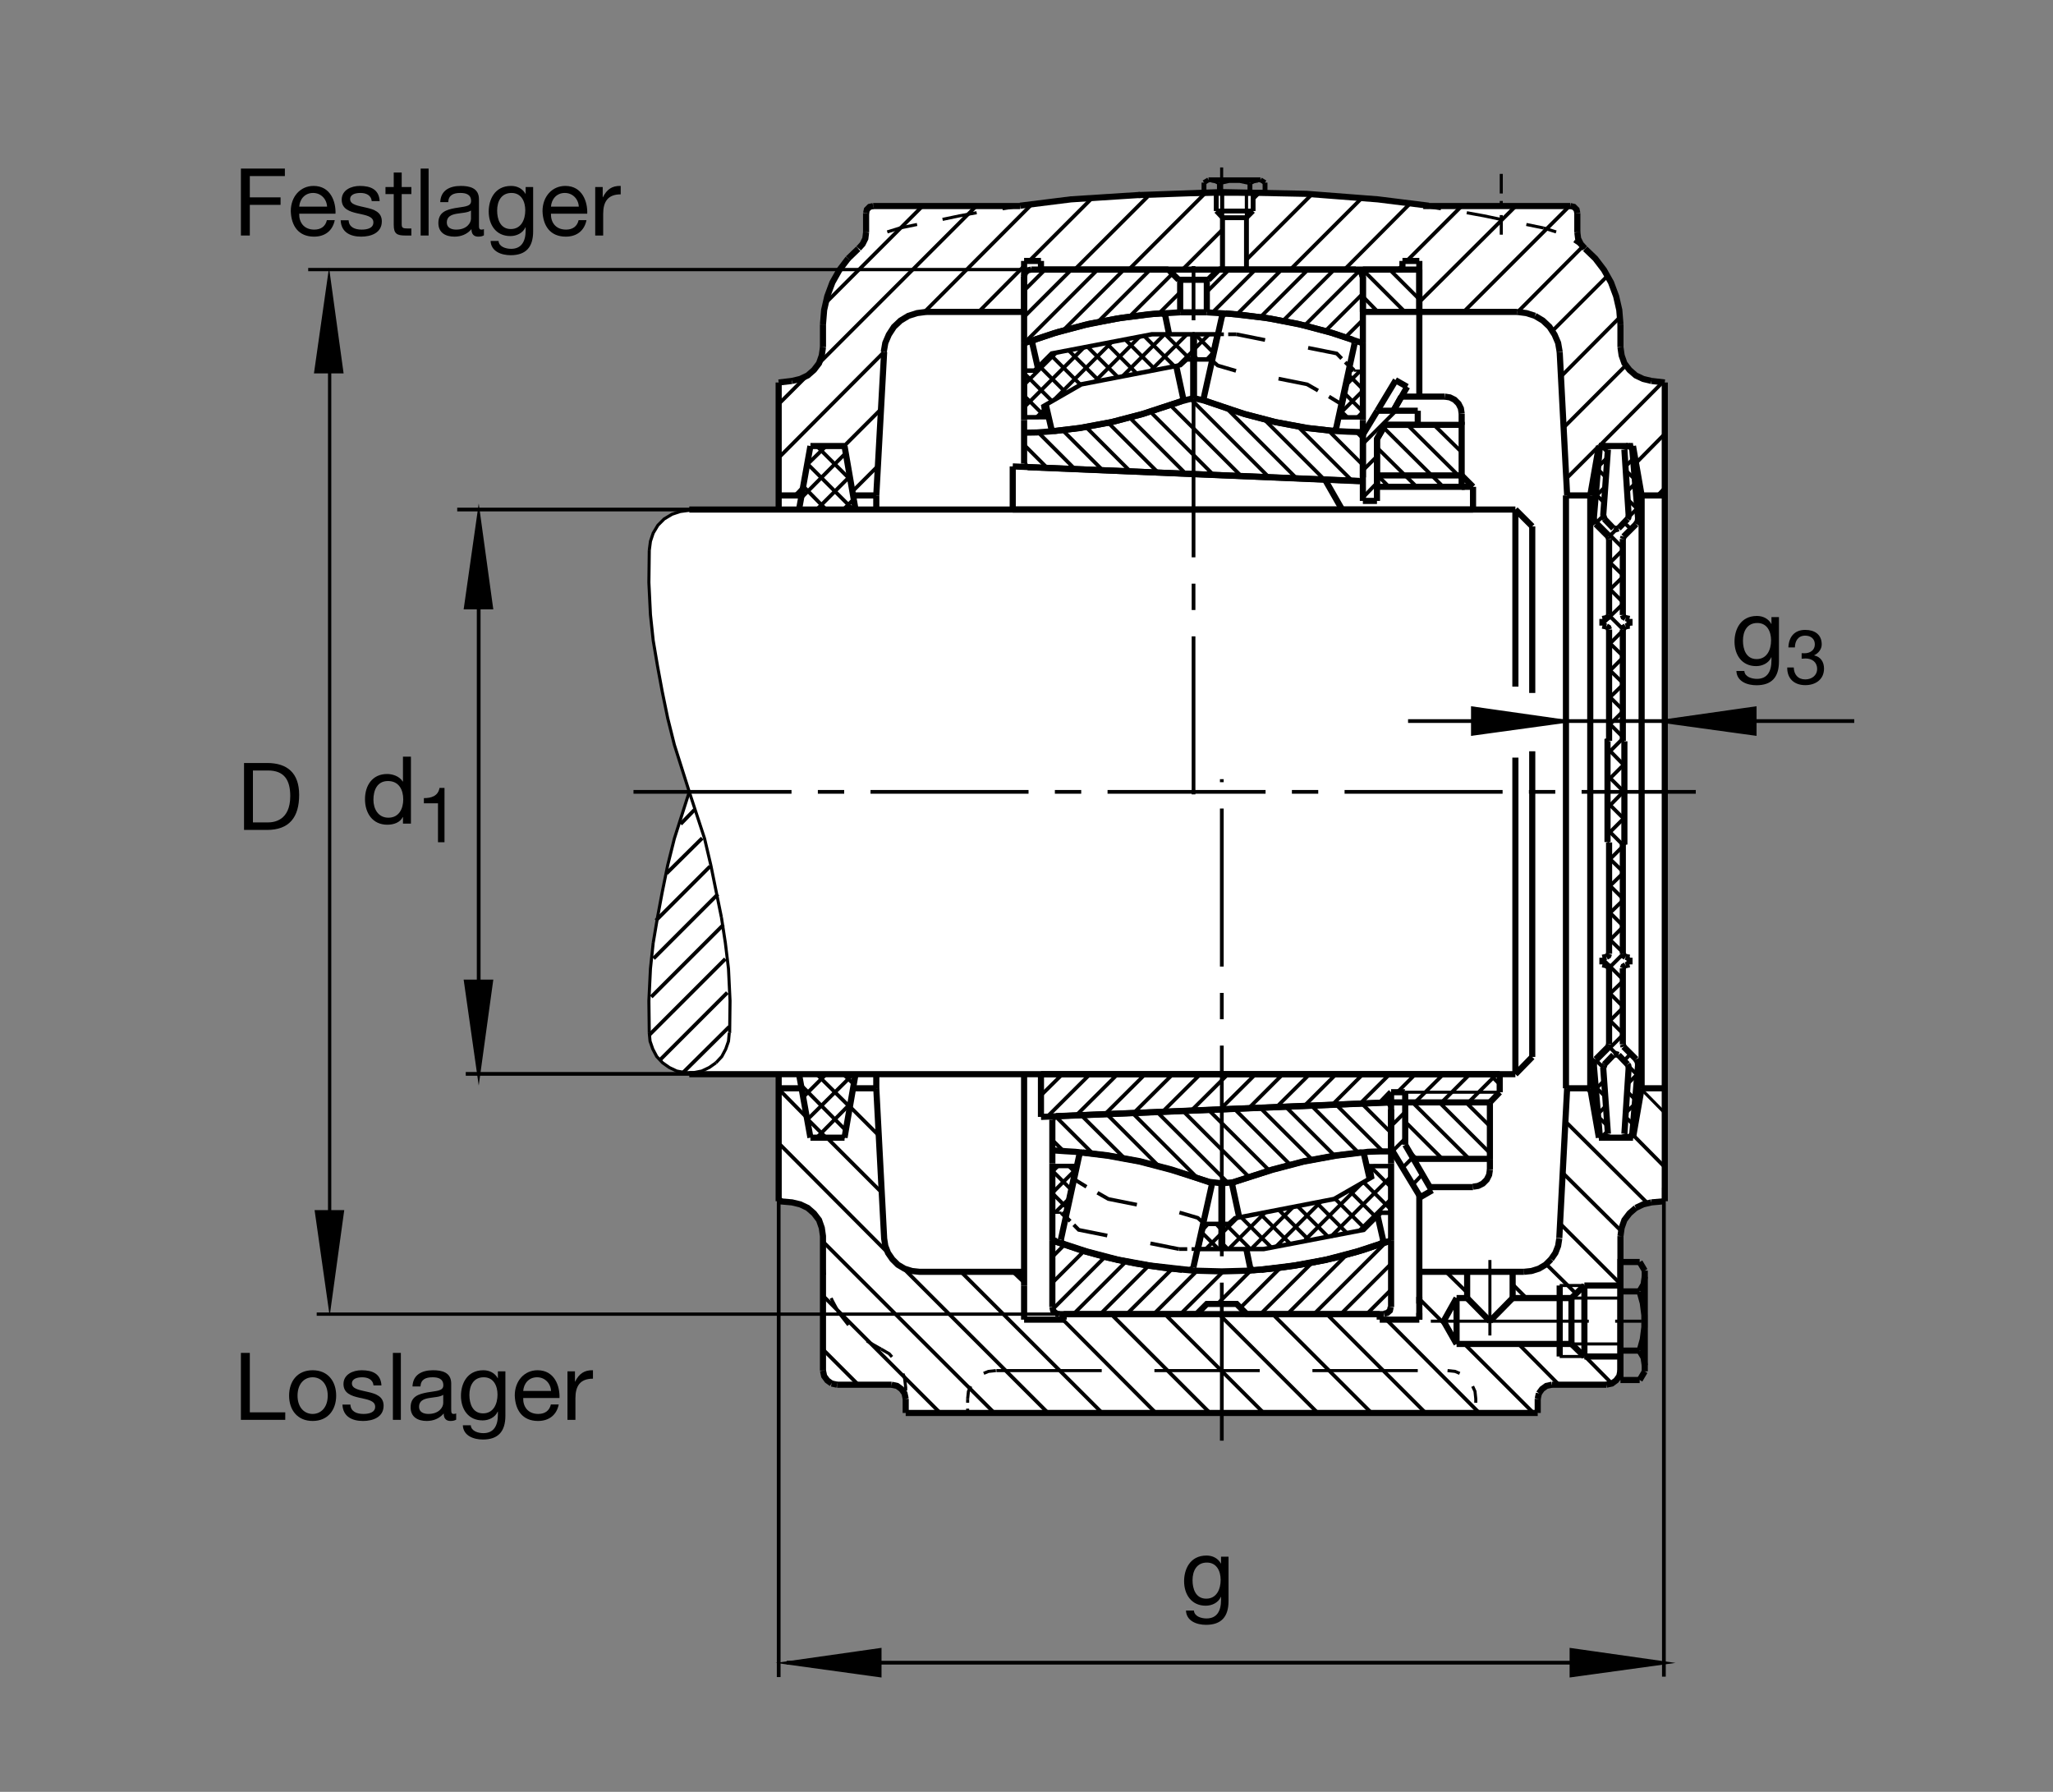 <?xml version="1.0" encoding="utf-8"?>
<!-- Generator: Adobe Illustrator 22.1.0, SVG Export Plug-In . SVG Version: 6.00 Build 0)  -->
<svg version="1.1" xmlns="http://www.w3.org/2000/svg" xmlns:xlink="http://www.w3.org/1999/xlink" x="0px" y="0px"
	 viewBox="0 0 779.526 680.313" style="enable-background:new 0 0 779.526 680.313;" xml:space="preserve">
<rect x="0" y="0" width="779.526" height="680.313" fill="#808080" stroke="none"/>
<style type="text/css">
	.st0{fill:none;}
	.st1{fill-rule:evenodd;clip-rule:evenodd;fill:#FFFFFF;}
	.st2{fill:none;stroke:#000000;stroke-width:1.165;stroke-miterlimit:10;}
	.st3{fill:none;stroke:#000000;stroke-width:1.165;stroke-miterlimit:10.433;stroke-dasharray:40,20;}
	.st4{fill:none;stroke:#000000;stroke-width:1.165;stroke-miterlimit:10.433;stroke-dasharray:60,10,10,10;}
	.st5{fill:none;stroke:#000000;stroke-width:2.33;stroke-miterlimit:3.864;}
	.st6{fill:none;stroke:#000000;stroke-width:2.33;stroke-miterlimit:10;}
	.st7{fill:none;stroke:#000000;stroke-width:1.417;stroke-miterlimit:3.864;stroke-dasharray:60,10,10,10;}
	.st8{fill:none;stroke:#000000;stroke-width:2.329;stroke-miterlimit:10;}
	.st9{fill:none;stroke:#000000;stroke-width:1.165;stroke-miterlimit:10;stroke-dasharray:60,10,10,10;}
	.st10{fill:none;stroke:#000000;stroke-width:1.701;stroke-miterlimit:10;}
	.st11{fill:none;stroke:#000000;stroke-width:1.417;stroke-miterlimit:3.864;}
	.st12{stroke:#000000;stroke-width:1.165;stroke-miterlimit:10;}
	.st13{fill:none;stroke:#000000;stroke-width:1.417;stroke-miterlimit:10;}
	.st14{fill:none;stroke:#000000;stroke-width:1.701;stroke-miterlimit:3.864;}
	.st15{fill:none;stroke:#000000;stroke-width:0.851;stroke-miterlimit:3.864;}
	.st16{fill:none;stroke:#000000;stroke-width:1.25;stroke-miterlimit:10;}
	.st17{fill:none;stroke:#000000;stroke-width:1.843;stroke-miterlimit:10;}
</style>
<g id="Ebene_1">
	<polygon class="st0" points="0,0 779.526,0 779.526,680.313 0,680.313 0,0 	"/>
	<polygon class="st1" points="477.388,73.261 488.169,73.418 495.201,73.786 522.319,75.879 541.646,78.296 540.405,78.23 
		596.235,78.23 597.573,78.53 598.618,79.57 598.911,80.91 598.911,88.205 599.214,90.589 600.249,92.671 601.889,94.458 
		605.757,98.178 609.038,102.497 611.714,107.26 613.647,112.47 614.839,117.68 615.288,123.191 615.288,131.826 615.737,134.951 
		616.782,137.929 618.716,140.462 621.099,142.544 623.921,143.884 627.046,144.629 632.115,145.786 632.115,456.069 
		627.046,456.509 623.921,457.26 621.099,458.598 618.716,460.678 616.782,463.208 615.737,466.186 615.288,469.311 
		615.288,520.376 614.839,522.466 613.647,524.096 612.016,525.288 609.927,525.737 589.233,525.737 587.154,526.186 
		585.513,527.378 584.321,529.009 583.872,531.099 583.97,536.46 343.896,536.46 343.896,531.099 343.447,529.009 342.256,527.378 
		340.62,526.186 338.535,525.737 317.842,525.737 315.757,525.288 314.121,524.096 312.93,522.466 312.48,520.376 312.48,469.311 
		312.036,466.186 310.991,463.208 309.057,460.678 306.675,458.598 303.848,457.26 300.723,456.509 295.659,456.069 
		295.659,407.837 261.719,407.837 260.078,407.241 256.953,406.635 254.126,405.298 251.592,403.51 249.36,401.128 247.871,398.305 
		246.831,395.327 246.533,392.202 246.382,379.995 246.977,367.788 248.022,357.964 249.658,348.286 251.445,338.755 
		253.53,328.484 256.059,318.362 261.719,300.645 256.059,282.78 253.53,272.659 251.445,262.534 249.658,252.856 248.022,243.181 
		246.977,233.354 246.382,221.15 246.533,208.94 246.977,205.515 248.022,202.39 249.809,199.414 252.188,197.031 255.166,195.246 
		258.291,194.204 261.719,193.757 295.849,193.459 295.659,145.222 300.723,144.629 303.848,143.884 306.675,142.544 
		309.057,140.462 310.991,137.929 312.036,134.951 312.48,131.826 312.48,123.191 312.93,117.68 314.121,112.47 316.055,107.26 
		318.736,102.497 322.012,98.178 324.541,95.649 324.541,95.649 324.541,95.649 326.03,94.309 327.52,92.671 328.559,90.589 
		328.857,88.205 328.857,80.91 329.155,79.57 330.195,78.53 331.538,78.23 386.474,78.296 405.796,75.879 432.065,74.204 
		442.856,73.576 449.888,73.261 477.388,73.261 	"/>
	<polyline class="st2" points="312.48,477.954 312.93,483.305 313.076,484.057 	"/>
	<polyline class="st2" points="315.611,492.837 315.908,493.579 318.438,498.344 321.714,502.514 322.158,503.11 	"/>
	<line class="st2" x1="329.155" y1="509.067" x2="329.751" y2="509.507"/>
	<line class="st2" x1="329.751" y1="509.507" x2="334.516" y2="512.193"/>
	<polyline class="st2" points="334.516,512.193 337.641,513.979 338.681,515.171 	"/>
	<polyline class="st2" points="342.852,521.568 343.447,523.061 343.896,526.782 343.896,527.974 	"/>
	<line class="st2" x1="343.896" y1="529.76" x2="343.896" y2="531.099"/>
	<polyline class="st2" points="560.357,532.583 560.357,531.099 560.054,528.266 559.165,526.333 	"/>
	<polyline class="st2" points="554.253,521.421 552.466,520.678 549.634,520.376 	"/>
	<line class="st2" x1="560.357" y1="534.819" x2="560.357" y2="536.46"/>
	<polyline class="st2" points="378.135,520.376 375.307,520.678 373.52,521.421 	"/>
	<polyline class="st2" points="368.608,526.333 367.715,528.266 367.417,531.099 	"/>
	<line class="st2" x1="367.417" y1="531.099" x2="367.417" y2="532.583"/>
	<line class="st2" x1="367.417" y1="534.819" x2="367.417" y2="536.46"/>
	<line class="st3" x1="378.33" y1="520.376" x2="549.634" y2="520.376"/>
	<line class="st2" x1="570.034" y1="89.099" x2="570.034" y2="81.655"/>
	<line class="st2" x1="570.034" y1="78.828" x2="570.034" y2="76.297"/>
	<line class="st2" x1="570.034" y1="73.467" x2="570.034" y2="66.025"/>
	<line class="st2" x1="586.108" y1="86.567" x2="590.874" y2="88.056"/>
	<line class="st2" x1="597.72" y1="91.482" x2="601.889" y2="94.309"/>
	<line class="st2" x1="341.66" y1="86.567" x2="336.9" y2="88.056"/>
	<line class="st2" x1="601.597" y1="515.024" x2="592.212" y2="515.024"/>
	<line class="st2" x1="596.685" y1="492.837" x2="615.288" y2="492.837"/>
	<line class="st2" x1="601.597" y1="488.072" x2="592.212" y2="488.072"/>
	<line class="st4" x1="543.276" y1="501.616" x2="627.495" y2="501.616"/>
	<line class="st2" x1="615.288" y1="510.259" x2="596.685" y2="510.259"/>
	<line class="st4" x1="565.718" y1="507.046" x2="565.718" y2="478.393"/>
	<line class="st2" x1="586.108" y1="86.567" x2="579.556" y2="85.227"/>
	<polyline class="st2" points="569.888,83.293 563.482,81.953 556.929,80.761 	"/>
	<line class="st2" x1="547.104" y1="79.272" x2="540.552" y2="78.23"/>
	<line class="st5" x1="554.995" y1="180.505" x2="522.837" y2="180.505"/>
	<line class="st2" x1="387.217" y1="78.23" x2="380.664" y2="79.272"/>
	<polyline class="st2" points="370.84,80.761 364.287,81.953 357.891,83.293 	"/>
	<line class="st2" x1="348.213" y1="85.227" x2="341.66" y2="86.567"/>
	<line class="st6" x1="533.443" y1="414.682" x2="528.198" y2="414.682"/>
	<line class="st5" x1="528.198" y1="414.682" x2="524.331" y2="418.697"/>
	<line class="st2" x1="320.669" y1="169.787" x2="320.224" y2="169.341"/>
	<line class="st7" x1="240.537" y1="300.645" x2="643.891" y2="300.645"/>
	<line class="st2" x1="618.12" y1="363.471" x2="618.716" y2="364.214"/>
	<polyline class="st2" points="277.051,392.202 277.197,379.995 276.607,367.788 275.415,357.964 273.926,348.286 	"/>
	<polyline class="st2" points="273.926,348.286 271.987,338.755 269.902,328.484 267.525,318.362 261.719,300.645 	"/>
	<polyline class="st2" points="261.719,300.645 256.059,282.78 253.53,272.659 251.445,262.534 249.658,252.856 248.022,243.181 
		246.977,233.354 246.382,221.15 246.533,208.94 	"/>
	<polyline class="st2" points="246.533,208.94 246.977,205.515 248.022,202.39 249.809,199.414 252.188,197.031 255.166,195.246 
		258.291,194.204 261.719,193.757 	"/>
	<polyline class="st2" points="261.719,300.645 256.059,318.362 253.53,328.484 251.445,338.755 249.658,348.286 248.022,357.964 	
		"/>
	<polyline class="st2" points="248.022,357.964 246.977,367.788 246.382,379.995 246.533,392.202 	"/>
	<polyline class="st2" points="246.533,392.202 246.831,395.327 247.871,398.305 249.36,401.128 251.592,403.51 254.126,405.298 
		256.953,406.635 260.078,407.241 263.354,407.241 266.479,406.635 269.311,405.298 271.841,403.51 	"/>
	<polyline class="st2" points="271.841,403.51 274.072,401.128 275.561,398.305 276.607,395.327 276.9,392.202 	"/>
	<line class="st2" x1="351.186" y1="118.127" x2="351.04" y2="118.425"/>
	<line class="st2" x1="295.659" y1="454.428" x2="297.295" y2="456.069"/>
	<line class="st5" x1="388.852" y1="486.284" x2="385.279" y2="482.866"/>
	<line class="st2" x1="604.126" y1="414.975" x2="602.193" y2="413.188"/>
	<line class="st2" x1="632.115" y1="422.573" x2="623.326" y2="413.637"/>
	<line class="st2" x1="320.224" y1="431.948" x2="320.669" y2="431.352"/>
	<line class="st5" x1="559.311" y1="184.824" x2="554.995" y2="184.824"/>
	<line class="st5" x1="533.56" y1="418.999" x2="533.11" y2="418.55"/>
	<line class="st5" x1="538.921" y1="118.425" x2="538.921" y2="102.348"/>
	<line class="st8" x1="620.054" y1="431.948" x2="607.104" y2="431.948"/>
	<line class="st8" x1="607.104" y1="431.948" x2="603.823" y2="413.188"/>
	<polyline class="st8" points="615.288,123.191 614.839,117.68 613.647,112.47 611.714,107.26 609.038,102.497 605.757,98.178 
		601.889,94.458 	"/>
	<polygon class="st8" points="603.227,95.649 603.227,95.649 603.227,95.649 	"/>
	<line class="st8" x1="598.911" y1="88.205" x2="598.911" y2="80.91"/>
	<line class="st8" x1="596.235" y1="78.23" x2="540.405" y2="78.23"/>
	<line class="st8" x1="387.363" y1="78.23" x2="331.538" y2="78.23"/>
	<polyline class="st8" points="331.538,78.23 330.195,78.53 329.155,79.57 328.857,80.91 	"/>
	<line class="st8" x1="328.857" y1="80.91" x2="328.857" y2="88.205"/>
	<line class="st8" x1="325.879" y1="94.458" x2="322.012" y2="98.178"/>
	<polyline class="st8" points="322.012,98.178 318.736,102.497 316.055,107.26 314.121,112.47 312.93,117.68 312.48,123.191 	"/>
	<polyline class="st8" points="632.115,188.1 623.326,188.1 620.054,169.341 	"/>
	<line class="st8" x1="595.044" y1="413.188" x2="603.823" y2="413.188"/>
	<polyline class="st8" points="627.046,456.509 623.921,457.26 621.099,458.598 	"/>
	<polyline class="st8" points="621.099,458.598 618.716,460.678 616.782,463.208 615.737,466.186 615.288,469.311 	"/>
	<line class="st8" x1="615.288" y1="469.311" x2="615.288" y2="520.376"/>
	<polyline class="st8" points="615.288,520.376 614.839,522.466 613.647,524.096 612.016,525.288 609.927,525.737 	"/>
	<line class="st5" x1="574.35" y1="492.837" x2="574.35" y2="482.866"/>
	<line class="st5" x1="557.076" y1="492.837" x2="557.076" y2="482.866"/>
	<line class="st5" x1="553.061" y1="492.837" x2="553.061" y2="510.259"/>
	<line class="st5" x1="557.076" y1="492.837" x2="553.061" y2="492.837"/>
	<polyline class="st8" points="578.667,482.866 581.499,482.563 584.321,481.675 586.85,480.18 588.94,478.1 	"/>
	<polyline class="st8" points="588.94,478.1 590.581,475.717 591.616,473.042 592.065,470.21 	"/>
	<line class="st8" x1="627.046" y1="456.509" x2="632.115" y2="456.069"/>
	<line class="st8" x1="603.823" y1="188.1" x2="607.104" y2="169.341"/>
	<line class="st8" x1="607.104" y1="169.341" x2="620.054" y2="169.341"/>
	<line class="st8" x1="332.729" y1="413.188" x2="323.945" y2="413.188"/>
	<line class="st8" x1="324.839" y1="407.837" x2="320.669" y2="431.948"/>
	<line class="st8" x1="320.669" y1="431.948" x2="307.72" y2="431.948"/>
	<line class="st8" x1="307.72" y1="431.948" x2="303.398" y2="407.837"/>
	<line class="st8" x1="304.443" y1="413.188" x2="295.659" y2="413.188"/>
	<line class="st8" x1="332.729" y1="413.188" x2="332.729" y2="407.837"/>
	<polyline class="st8" points="312.48,520.376 312.93,522.466 314.121,524.096 315.757,525.288 	"/>
	<line class="st8" x1="315.757" y1="525.288" x2="317.842" y2="525.737"/>
	<line class="st8" x1="295.659" y1="456.069" x2="295.659" y2="407.837"/>
	<line class="st8" x1="332.729" y1="193.459" x2="332.729" y2="188.1"/>
	<line class="st8" x1="332.729" y1="188.1" x2="335.708" y2="133.613"/>
	<line class="st8" x1="312.48" y1="131.826" x2="312.48" y2="123.191"/>
	<polyline class="st8" points="312.48,131.826 312.036,134.951 310.991,137.929 309.057,140.462 306.675,142.544 303.848,143.884 
		300.723,144.629 	"/>
	<line class="st8" x1="300.723" y1="144.629" x2="295.659" y2="145.222"/>
	<line class="st8" x1="307.72" y1="169.341" x2="320.669" y2="169.341"/>
	<line class="st8" x1="320.669" y1="169.341" x2="324.839" y2="193.459"/>
	<line class="st8" x1="323.945" y1="188.1" x2="332.729" y2="188.1"/>
	<line class="st8" x1="307.72" y1="169.341" x2="303.398" y2="193.459"/>
	<line class="st8" x1="304.443" y1="188.1" x2="295.659" y2="188.1"/>
	<polyline class="st8" points="335.556,133.613 336.152,130.188 337.49,127.06 339.429,124.084 341.958,121.701 344.936,119.914 
		348.213,118.874 351.636,118.425 	"/>
	<polygon class="st8" points="324.541,95.649 324.541,95.649 324.541,95.649 	"/>
	<polyline class="st8" points="576.138,118.425 579.556,118.874 582.837,119.914 	"/>
	<polyline class="st8" points="582.837,119.914 585.815,121.701 588.345,124.084 590.279,127.06 591.616,130.188 592.212,133.613 	
		"/>
	<line class="st8" x1="615.288" y1="131.826" x2="615.288" y2="123.191"/>
	<line class="st8" x1="623.326" y1="413.188" x2="620.054" y2="431.948"/>
	<polyline class="st8" points="624.516,484.653 624.068,487.632 622.583,490.161 	"/>
	<line class="st8" x1="622.583" y1="490.307" x2="615.288" y2="490.307"/>
	<polyline class="st8" points="622.583,490.454 623.774,494.77 624.37,499.389 624.37,503.852 623.774,508.471 622.583,512.788 	"/>
	<polyline class="st8" points="622.583,512.935 624.068,515.464 624.516,518.443 	"/>
	<line class="st8" x1="615.288" y1="515.024" x2="601.597" y2="515.024"/>
	<line class="st8" x1="601.597" y1="515.024" x2="601.597" y2="488.072"/>
	<polyline class="st5" points="601.597,488.072 596.685,492.837 574.35,492.837 	"/>
	<line class="st5" x1="574.35" y1="492.837" x2="565.718" y2="501.616"/>
	<line class="st5" x1="565.718" y1="501.616" x2="557.076" y2="492.837"/>
	<line class="st5" x1="553.061" y1="492.837" x2="548.149" y2="501.616"/>
	<line class="st8" x1="548.149" y1="501.616" x2="553.061" y2="510.259"/>
	<line class="st8" x1="553.061" y1="510.259" x2="596.685" y2="510.259"/>
	<line class="st8" x1="596.685" y1="510.259" x2="601.597" y2="515.024"/>
	<line class="st8" x1="596.685" y1="510.259" x2="596.685" y2="492.837"/>
	<line class="st8" x1="592.212" y1="488.072" x2="592.212" y2="515.024"/>
	<polyline class="st8" points="615.288,523.95 615.288,479.145 622.583,479.145 	"/>
	<line class="st8" x1="622.583" y1="479.145" x2="624.516" y2="482.417"/>
	<line class="st8" x1="624.516" y1="482.417" x2="624.516" y2="520.678"/>
	<line class="st8" x1="624.516" y1="520.678" x2="622.583" y2="523.95"/>
	<line class="st8" x1="622.583" y1="523.95" x2="615.288" y2="523.95"/>
	<line class="st8" x1="622.583" y1="512.788" x2="615.288" y2="512.788"/>
	<line class="st8" x1="615.288" y1="488.072" x2="601.597" y2="488.072"/>
	<polyline class="st8" points="589.233,525.737 587.154,526.186 585.513,527.378 584.321,529.009 	"/>
	<line class="st8" x1="584.321" y1="529.009" x2="583.872" y2="531.099"/>
	<line class="st8" x1="463.882" y1="536.46" x2="343.896" y2="536.46"/>
	<line class="st8" x1="343.896" y1="536.46" x2="343.896" y2="531.099"/>
	<polyline class="st8" points="343.896,531.099 343.447,529.009 342.256,527.378 340.62,526.186 338.535,525.737 	"/>
	<line class="st8" x1="338.535" y1="525.737" x2="317.842" y2="525.737"/>
	<line class="st8" x1="575.396" y1="260.691" x2="575.396" y2="193.459"/>
	<polyline class="st8" points="598.911,80.91 598.618,79.57 597.573,78.53 596.235,78.23 	"/>
	<line class="st8" x1="595.044" y1="413.188" x2="592.065" y2="470.063"/>
	<line class="st5" x1="517.485" y1="182.739" x2="384.536" y2="177.082"/>
	<polyline class="st8" points="326.03,94.309 327.52,92.671 328.559,90.589 328.857,88.205 	"/>
	<line class="st5" x1="517.485" y1="118.425" x2="517.485" y2="102.348"/>
	<line class="st5" x1="548.599" y1="150.583" x2="532.065" y2="150.583"/>
	<line class="st5" x1="532.065" y1="150.583" x2="529.097" y2="155.942"/>
	<polyline class="st8" points="525.962,161.303 554.995,161.303 554.995,184.824 522.837,184.824 	"/>
	<line class="st5" x1="522.837" y1="166.66" x2="525.962" y2="161.303"/>
	<line class="st5" x1="522.837" y1="166.66" x2="522.837" y2="184.824"/>
	<line class="st5" x1="554.995" y1="161.303" x2="554.995" y2="156.985"/>
	<polyline class="st5" points="554.995,156.985 554.702,155.051 553.804,153.264 552.319,151.775 550.532,150.882 548.599,150.583 	
		"/>
	<line class="st5" x1="554.995" y1="180.505" x2="559.311" y2="184.824"/>
	<line class="st5" x1="565.718" y1="418.55" x2="565.718" y2="439.985"/>
	<line class="st5" x1="565.718" y1="439.985" x2="565.718" y2="444.155"/>
	<polyline class="st5" points="565.718,444.155 565.415,446.089 564.526,447.876 563.032,449.37 561.245,450.259 559.311,450.561 	
		"/>
	<line class="st5" x1="559.311" y1="450.708" x2="542.788" y2="450.708"/>
	<line class="st5" x1="543.677" y1="452.046" x2="536.685" y2="439.985"/>
	<line class="st5" x1="533.56" y1="434.634" x2="533.56" y2="414.585"/>
	<line class="st5" x1="528.198" y1="421.225" x2="528.198" y2="436.118"/>
	<line class="st5" x1="528.198" y1="436.118" x2="539.36" y2="454.575"/>
	<line class="st5" x1="539.214" y1="454.575" x2="543.833" y2="451.899"/>
	<polyline class="st5" points="533.56,434.634 536.685,439.985 565.718,439.985 	"/>
	<line class="st5" x1="565.718" y1="418.55" x2="528.266" y2="418.55"/>
	<line class="st5" x1="528.198" y1="418.55" x2="395.254" y2="424.057"/>
	<line class="st5" x1="395.254" y1="424.057" x2="395.254" y2="407.837"/>
	<line class="st5" x1="395.254" y1="407.837" x2="569.438" y2="407.837"/>
	<line class="st5" x1="569.438" y1="414.682" x2="565.718" y2="418.55"/>
	<polyline class="st5" points="522.837,190.183 522.837,166.66 525.962,161.303 538.326,161.303 538.326,155.942 	"/>
	<line class="st5" x1="538.326" y1="155.942" x2="522.993" y2="155.942"/>
	<line class="st5" x1="522.993" y1="155.942" x2="517.485" y2="165.024"/>
	<line class="st5" x1="517.485" y1="165.024" x2="517.485" y2="190.183"/>
	<line class="st5" x1="517.485" y1="190.183" x2="522.837" y2="190.183"/>
	<line class="st5" x1="529.097" y1="155.942" x2="534.302" y2="146.86"/>
	<line class="st5" x1="534.302" y1="146.86" x2="529.839" y2="144.331"/>
	<line class="st5" x1="529.985" y1="144.331" x2="522.993" y2="155.942"/>
	<line class="st5" x1="503.042" y1="181.994" x2="509.595" y2="193.459"/>
	<line class="st5" x1="559.311" y1="193.459" x2="384.536" y2="193.459"/>
	<line class="st5" x1="384.536" y1="193.459" x2="384.536" y2="177.082"/>
	<line class="st5" x1="569.438" y1="407.837" x2="569.438" y2="414.682"/>
	<line class="st8" x1="463.882" y1="536.46" x2="583.872" y2="536.46"/>
	<line class="st5" x1="403.891" y1="501.03" x2="403.891" y2="498.94"/>
	<line class="st8" x1="403.891" y1="501.03" x2="388.852" y2="501.03"/>
	<line class="st8" x1="523.882" y1="501.03" x2="538.921" y2="501.03"/>
	<line class="st8" x1="609.927" y1="525.737" x2="589.233" y2="525.737"/>
	<line class="st8" x1="583.872" y1="531.099" x2="583.872" y2="536.46"/>
	<line class="st5" x1="538.921" y1="498.491" x2="538.921" y2="501.03"/>
	<line class="st5" x1="538.921" y1="494.926" x2="538.921" y2="492.387"/>
	<line class="st5" x1="538.921" y1="482.866" x2="578.667" y2="482.866"/>
	<line class="st5" x1="523.882" y1="498.94" x2="403.891" y2="498.94"/>
	<line class="st5" x1="261.719" y1="407.837" x2="575.396" y2="407.837"/>
	<line class="st8" x1="632.115" y1="456.069" x2="632.115" y2="300.645"/>
	<line class="st5" x1="538.921" y1="118.425" x2="576.138" y2="118.425"/>
	<polyline class="st8" points="601.743,94.309 600.249,92.671 599.214,90.589 598.911,88.205 	"/>
	<line class="st8" x1="632.115" y1="145.222" x2="632.115" y2="300.645"/>
	<line class="st8" x1="575.396" y1="193.459" x2="261.719" y2="193.459"/>
	<line class="st8" x1="295.659" y1="193.459" x2="295.659" y2="145.222"/>
	<line class="st5" x1="351.636" y1="118.425" x2="388.852" y2="118.425"/>
	<line class="st5" x1="395.254" y1="102.348" x2="532.514" y2="102.348"/>
	<line class="st5" x1="532.514" y1="102.348" x2="532.514" y2="99.072"/>
	<line class="st5" x1="532.514" y1="99.072" x2="538.921" y2="99.072"/>
	<line class="st5" x1="538.921" y1="102.348" x2="517.485" y2="102.348"/>
	<line class="st5" x1="517.485" y1="118.425" x2="538.921" y2="118.425"/>
	<line class="st8" x1="581.792" y1="199.858" x2="581.792" y2="263.098"/>
	<line class="st5" x1="581.792" y1="401.284" x2="575.396" y2="407.837"/>
	<line class="st5" x1="538.921" y1="453.833" x2="538.921" y2="501.03"/>
	<line class="st5" x1="523.882" y1="501.03" x2="523.882" y2="498.94"/>
	<line class="st8" x1="594.595" y1="413.188" x2="594.595" y2="188.1"/>
	<line class="st8" x1="595.044" y1="188.1" x2="592.212" y2="133.613"/>
	<polyline class="st8" points="615.288,131.826 615.737,134.951 616.782,137.929 618.716,140.462 621.099,142.544 623.921,143.884 
		627.046,144.629 	"/>
	<line class="st8" x1="627.046" y1="144.629" x2="632.115" y2="145.222"/>
	<line class="st8" x1="581.792" y1="199.858" x2="575.396" y2="193.459"/>
	<line class="st5" x1="395.254" y1="99.072" x2="388.852" y2="99.072"/>
	<line class="st5" x1="388.852" y1="99.072" x2="388.852" y2="118.425"/>
	<line class="st5" x1="395.254" y1="102.348" x2="395.254" y2="99.072"/>
	<line class="st5" x1="388.852" y1="407.837" x2="388.852" y2="488.227"/>
	<line class="st5" x1="388.852" y1="488.227" x2="388.852" y2="501.03"/>
	<polyline class="st8" points="616.186,362.124 616.479,362.876 617.222,363.315 	"/>
	<line class="st8" x1="616.186" y1="362.124" x2="616.186" y2="319.851"/>
	<polyline class="st8" points="616.186,319.851 616.782,319.704 616.782,300.645 	"/>
	<line class="st8" x1="610.972" y1="319.851" x2="610.972" y2="362.124"/>
	<line class="st8" x1="610.972" y1="319.851" x2="610.376" y2="319.704"/>
	<line class="st8" x1="612.612" y1="400.542" x2="609.185" y2="404.106"/>
	<line class="st8" x1="608.735" y1="405.298" x2="610.522" y2="430.464"/>
	<line class="st8" x1="623.326" y1="413.188" x2="632.115" y2="413.188"/>
	<line class="st8" x1="609.331" y1="404.106" x2="609.038" y2="404.555"/>
	<line class="st8" x1="609.038" y1="404.555" x2="608.891" y2="405.298"/>
	<polyline class="st8" points="605.913,402.173 605.318,403.217 605.171,404.409 	"/>
	<line class="st8" x1="605.913" y1="402.173" x2="610.679" y2="397.407"/>
	<polyline class="st8" points="610.679,397.407 610.826,396.967 610.972,396.518 	"/>
	<polyline class="st8" points="616.186,396.518 616.333,396.967 616.479,397.407 	"/>
	<line class="st8" x1="610.376" y1="319.704" x2="610.376" y2="300.645"/>
	<polyline class="st8" points="612.759,200.603 613.647,200.903 614.546,200.603 	"/>
	<polyline class="st8" points="609.331,197.031 609.038,196.584 608.891,195.84 	"/>
	<line class="st8" x1="603.823" y1="188.1" x2="595.044" y2="188.1"/>
	<line class="st5" x1="538.921" y1="150.583" x2="538.921" y2="99.072"/>
	<line class="st8" x1="617.818" y1="431.948" x2="618.266" y2="431.948"/>
	<polyline class="st8" points="618.266,431.801 619.155,431.499 619.604,430.757 	"/>
	<line class="st8" x1="623.326" y1="413.188" x2="623.326" y2="188.1"/>
	<polyline class="st8" points="605.913,198.967 605.318,197.925 605.171,196.733 	"/>
	<polyline class="st8" points="609.927,234.695 610.679,234.248 610.972,233.503 	"/>
	<line class="st5" x1="559.311" y1="184.824" x2="559.311" y2="193.459"/>
	<line class="st8" x1="603.823" y1="188.1" x2="603.823" y2="413.188"/>
	<polyline class="st8" points="617.974,404.106 618.266,404.555 618.413,405.298 	"/>
	<line class="st8" x1="617.974" y1="404.106" x2="614.546" y2="400.542"/>
	<polyline class="st8" points="621.245,402.173 621.841,403.217 621.987,404.409 	"/>
	<line class="st8" x1="621.245" y1="402.173" x2="616.479" y2="397.407"/>
	<polyline class="st8" points="616.782,430.464 617.076,431.352 617.818,431.801 	"/>
	<line class="st8" x1="609.331" y1="431.948" x2="608.891" y2="431.948"/>
	<polyline class="st8" points="608.891,431.801 607.993,431.499 607.544,430.757 	"/>
	<polyline class="st8" points="614.546,400.542 613.647,400.239 612.759,400.542 	"/>
	<polyline class="st8" points="616.186,239.013 616.479,238.269 617.222,237.822 	"/>
	<polyline class="st8" points="610.972,204.624 610.826,204.177 610.679,203.73 	"/>
	<polyline class="st8" points="616.186,204.624 616.333,204.177 616.479,203.73 	"/>
	<polyline class="st8" points="621.245,198.967 621.841,197.925 621.987,196.733 	"/>
	<polyline class="st8" points="618.413,195.84 618.266,196.584 617.974,197.031 	"/>
	<line class="st8" x1="610.376" y1="170.681" x2="610.083" y2="169.787"/>
	<line class="st8" x1="610.083" y1="169.787" x2="609.331" y2="169.341"/>
	<polyline class="st8" points="608.891,169.341 607.993,169.638 607.544,170.383 	"/>
	<polyline class="st8" points="616.782,170.681 617.076,169.787 617.818,169.341 	"/>
	<polyline class="st8" points="618.266,169.341 619.155,169.638 619.604,170.383 	"/>
	<polyline class="st8" points="616.186,233.503 616.479,234.248 617.222,234.695 	"/>
	<line class="st8" x1="617.222" y1="363.315" x2="618.716" y2="363.618"/>
	<line class="st8" x1="616.186" y1="367.632" x2="616.186" y2="396.518"/>
	<line class="st8" x1="610.972" y1="396.518" x2="610.972" y2="367.632"/>
	<polyline class="st8" points="610.972,367.632 610.679,366.889 609.927,366.44 	"/>
	<line class="st8" x1="609.927" y1="366.44" x2="608.443" y2="366.147"/>
	<line class="st8" x1="608.443" y1="366.147" x2="608.443" y2="363.618"/>
	<line class="st8" x1="608.443" y1="363.618" x2="609.927" y2="363.315"/>
	<polyline class="st8" points="616.186,367.632 616.479,366.889 617.222,366.44 	"/>
	<line class="st8" x1="618.716" y1="366.147" x2="618.716" y2="363.618"/>
	<polyline class="st8" points="610.972,362.124 610.679,362.876 609.927,363.315 	"/>
	<line class="st8" x1="605.171" y1="404.262" x2="607.397" y2="430.757"/>
	<line class="st8" x1="609.331" y1="431.801" x2="610.083" y2="431.352"/>
	<line class="st8" x1="610.083" y1="431.352" x2="610.376" y2="430.464"/>
	<line class="st8" x1="616.782" y1="430.464" x2="618.413" y2="405.298"/>
	<line class="st8" x1="621.987" y1="404.262" x2="619.751" y2="430.757"/>
	<polyline class="st8" points="610.972,239.013 610.679,238.269 609.927,237.822 	"/>
	<line class="st8" x1="608.443" y1="237.524" x2="608.443" y2="234.992"/>
	<line class="st8" x1="608.443" y1="234.992" x2="609.927" y2="234.695"/>
	<line class="st8" x1="608.443" y1="237.524" x2="609.927" y2="237.822"/>
	<line class="st8" x1="618.716" y1="237.524" x2="618.716" y2="234.992"/>
	<line class="st8" x1="610.972" y1="233.503" x2="610.972" y2="204.624"/>
	<line class="st8" x1="610.679" y1="203.73" x2="605.913" y2="198.967"/>
	<line class="st8" x1="605.171" y1="196.882" x2="607.397" y2="170.383"/>
	<line class="st8" x1="608.891" y1="169.192" x2="609.331" y2="169.341"/>
	<line class="st8" x1="610.522" y1="170.681" x2="608.735" y2="195.84"/>
	<line class="st8" x1="609.185" y1="197.031" x2="612.612" y2="200.603"/>
	<line class="st8" x1="614.546" y1="200.603" x2="617.974" y2="197.031"/>
	<line class="st8" x1="618.413" y1="195.84" x2="616.782" y2="170.681"/>
	<line class="st8" x1="617.818" y1="169.341" x2="618.266" y2="169.192"/>
	<line class="st8" x1="619.751" y1="170.383" x2="621.987" y2="196.882"/>
	<line class="st8" x1="621.245" y1="198.967" x2="616.479" y2="203.73"/>
	<line class="st8" x1="616.186" y1="204.624" x2="616.186" y2="233.503"/>
	<line class="st8" x1="617.222" y1="234.695" x2="618.716" y2="234.992"/>
	<line class="st8" x1="618.716" y1="237.524" x2="617.222" y2="237.822"/>
	<line class="st8" x1="616.186" y1="239.013" x2="616.186" y2="281.294"/>
	<line class="st8" x1="616.186" y1="281.294" x2="616.782" y2="281.443"/>
	<line class="st8" x1="616.782" y1="281.443" x2="616.782" y2="300.645"/>
	<polyline class="st8" points="610.376,300.645 610.376,281.443 610.972,281.294 	"/>
	<line class="st8" x1="610.972" y1="281.294" x2="610.972" y2="239.013"/>
	<line class="st8" x1="618.716" y1="366.147" x2="617.222" y2="366.44"/>
	<line class="st5" x1="517.485" y1="181.25" x2="517.485" y2="159.516"/>
	<line class="st5" x1="388.852" y1="159.516" x2="388.852" y2="176.04"/>
	<polyline class="st5" points="388.852,176.04 389.302,176.934 390.195,177.38 	"/>
	<line class="st5" x1="390.195" y1="177.38" x2="516.138" y2="182.592"/>
	<polyline class="st5" points="400.913,423.764 400.024,424.204 399.576,425.102 	"/>
	<line class="st5" x1="399.576" y1="425.102" x2="399.576" y2="441.626"/>
	<line class="st5" x1="528.198" y1="441.626" x2="528.198" y2="414.702"/>
	<polyline class="st5" points="528.198,419.887 527.749,418.999 526.86,418.55 	"/>
	<line class="st5" x1="526.86" y1="418.55" x2="400.913" y2="423.764"/>
	<polyline class="st5" points="517.485,130.337 506.02,126.465 494.253,123.34 	"/>
	<polyline class="st5" points="494.253,123.34 482.348,120.957 470.044,119.355 458.227,118.576 	"/>
	<polyline class="st5" points="458.227,118.576 453.169,118.576 448.11,118.576 	"/>
	<polyline class="st5" points="448.11,118.576 436.05,119.321 423.99,120.957 412.076,123.34 400.318,126.465 388.852,130.337 	"/>
	<polyline class="st5" points="388.852,105.027 389.15,103.689 390.195,102.646 391.533,102.348 	"/>
	<line class="st5" x1="391.533" y1="102.348" x2="443.638" y2="102.348"/>
	<line class="st5" x1="443.638" y1="102.348" x2="447.514" y2="106.22"/>
	<line class="st5" x1="447.514" y1="106.22" x2="458.823" y2="106.22"/>
	<line class="st5" x1="458.823" y1="106.22" x2="462.701" y2="102.348"/>
	<line class="st5" x1="462.701" y1="102.348" x2="514.8" y2="102.348"/>
	<polyline class="st5" points="514.8,102.497 516.138,102.795 517.036,103.838 517.329,105.027 	"/>
	<line class="st5" x1="517.485" y1="105.027" x2="517.485" y2="130.039"/>
	<path class="st5" d="M453.188,151.14l4.356,1.028l15.273,5.115l11.465,2.976l11.757,2.234l9.98,1.084c0,0,3.409,0.23,5.586,0.31
		l5.821,0.196"/>
	<line class="st5" x1="448.11" y1="118.425" x2="448.11" y2="106.22"/>
	<line class="st5" x1="458.227" y1="106.22" x2="458.227" y2="118.425"/>
	<line class="st5" x1="388.852" y1="130.039" x2="388.852" y2="105.027"/>
	<polyline class="st5" points="527.007,471.401 515.249,475.268 503.335,478.393 491.128,480.63 478.921,482.114 	"/>
	<path class="st5" d="M463.96,449.262l4.209-0.38l14.922-4.727l11.904-3.125l12.217-2.236l12.207-1.484c0,0,2.763-0.127,4.531-0.146
		h4.219"/>
	<polyline class="st5" points="528.198,470.952 517.779,474.526 507.212,477.505 496.49,479.731 	"/>
	<polyline class="st5" points="496.49,479.731 485.766,481.372 474.751,482.417 463.882,482.71 453.022,482.417 441.997,481.372 
		431.284,479.731 420.561,477.505 409.995,474.526 399.576,470.952 	"/>
	<line class="st5" x1="399.576" y1="471.098" x2="399.576" y2="496.264"/>
	<polyline class="st5" points="399.576,496.264 399.868,497.602 400.913,498.647 	"/>
	<line class="st5" x1="400.913" y1="498.647" x2="402.251" y2="498.94"/>
	<polyline class="st5" points="402.251,498.94 454.36,498.94 458.227,495.073 469.546,495.073 473.413,498.94 525.522,498.94 	"/>
	<polyline class="st5" points="525.522,498.794 526.714,498.491 527.749,497.602 528.052,496.264 	"/>
	<line class="st5" x1="528.198" y1="496.264" x2="528.198" y2="471.098"/>
	<path class="st5" d="M463.931,449.262l-4.825-0.537l-14.424-4.57l-11.914-3.125l-12.207-2.236l-12.207-1.484
		c0,0-2.509-0.176-4.121-0.244l-4.658-0.323"/>
	<polyline class="st5" points="400.024,470.063 400.171,470.952 400.766,471.401 	"/>
	<line class="st5" x1="399.576" y1="471.098" x2="399.576" y2="441.626"/>
	<line class="st5" x1="528.198" y1="441.626" x2="528.198" y2="471.098"/>
	<polyline class="st5" points="448.852,482.114 436.645,480.63 424.438,478.393 412.524,475.268 400.766,471.401 	"/>
	<line class="st5" x1="388.852" y1="159.516" x2="388.852" y2="130.039"/>
	<line class="st5" x1="517.485" y1="159.516" x2="517.485" y2="130.039"/>
	<line class="st5" x1="575.396" y1="407.837" x2="575.396" y2="287.641"/>
	<line class="st8" x1="581.792" y1="285.237" x2="581.792" y2="401.284"/>
	<line class="st7" x1="453.188" y1="301.602" x2="453.188" y2="101.021"/>
	<line class="st7" x1="463.921" y1="546.977" x2="463.921" y2="295.825"/>
	<line class="st2" x1="569.438" y1="414.682" x2="533.443" y2="414.682"/>
	<polyline class="st8" points="332.729,413.188 335.708,470.063 335.708,470.21 336.152,473.042 337.193,475.717 338.833,478.1 
		340.918,480.18 343.447,481.675 346.275,482.563 349.107,482.866 388.852,482.866 	"/>
	<polyline class="st8" points="312.48,520.376 312.48,469.311 312.036,466.186 310.991,463.208 309.057,460.678 306.675,458.598 
		303.848,457.26 300.723,456.509 295.659,456.069 	"/>
	<polyline class="st8" points="432.915,74.011 406.645,75.688 387.324,78.103 	"/>
	<polyline class="st8" points="432.3,74.067 463.784,72.935 496.05,73.593 523.179,75.688 542.495,78.103 	"/>
	<path class="st5" d="M453.188,151.14l-4.638,1.216l-15.03,4.926l-11.464,2.976l-11.768,2.234l-9.893,1.16
		c0,0-4.121,0.371-6.757,0.546l-4.766,0.081"/>
	<line class="st5" x1="507.309" y1="162.754" x2="514.341" y2="130.429"/>
	<polyline class="st5" points="505.923,163.669 506.821,163.371 507.261,162.776 	"/>
	<polyline class="st5" points="514.341,130.359 514.185,129.465 513.589,129.018 	"/>
	<polyline class="st5" points="513.677,129.004 504.526,126.021 492.622,122.893 480.415,120.661 465.434,118.965 	"/>
	<polyline class="st5" points="465.395,118.982 464.497,119.282 464.048,119.878 	"/>
	<polyline class="st5" points="394.053,139.507 391.997,130.449 391.997,130.293 392.261,129.446 392.856,128.999 393.443,128.772 
		401.802,126.021 413.716,122.893 425.923,120.661 438.13,119.17 441.001,118.924 441.899,119.223 442.408,119.807 442.466,119.914 
		443.921,126.98 	"/>
	<polyline class="st5" points="446.626,138.999 449.214,151.045 449.067,151.936 448.354,152.422 448.13,152.5 433.96,157.134 
		422.056,160.259 409.848,162.492 400.688,163.608 400.161,163.55 399.654,163.432 399.322,163.022 399.204,162.773 
		397.104,153.662 	"/>
	<polyline class="st5" points="506.059,163.613 496.49,162.492 484.283,160.259 472.368,157.134 467.231,155.464 458.033,152.326 
		457.71,152.185 457.29,151.878 457.095,151.363 457.115,150.879 464.029,119.914 	"/>
	<polyline class="st5" points="403.472,472.143 412.612,475.132 424.526,478.257 436.733,480.493 451.714,482.182 	"/>
	<polyline class="st5" points="523.091,461.645 525.151,470.698 525.151,470.854 524.878,471.704 524.282,472.153 523.706,472.378 
		515.337,475.132 503.432,478.257 491.225,480.493 479.018,481.977 476.147,482.221 475.249,481.928 474.741,481.342 
		474.682,481.235 473.218,474.165 	"/>
	<polyline class="st5" points="470.522,462.154 467.934,450.112 468.081,449.214 468.794,448.725 469.018,448.647 483.179,444.018 
		495.093,440.893 507.3,438.657 516.46,437.544 516.987,437.602 517.495,437.719 517.827,438.13 517.944,438.374 520.034,447.485 	
		"/>
	<polyline class="st5" points="411.089,437.534 420.659,438.657 432.866,440.893 444.77,444.018 449.917,445.688 459.116,448.823 
		459.438,448.969 459.858,449.272 460.054,449.79 460.034,450.268 453.12,481.235 	"/>
	<line class="st5" x1="409.839" y1="438.393" x2="402.807" y2="470.717"/>
	<polyline class="st5" points="411.225,437.486 410.327,437.779 409.878,438.374 	"/>
	<polyline class="st5" points="451.753,482.163 452.651,481.87 453.091,481.274 	"/>
	<polyline class="st5" points="402.807,470.796 402.954,471.684 403.55,472.134 	"/>
	<line class="st9" x1="463.862" y1="103.261" x2="463.862" y2="63.576"/>
	<line class="st10" x1="449.731" y1="73.484" x2="477.544" y2="73.484"/>
	<line class="st11" x1="176.846" y1="407.719" x2="269.693" y2="407.719"/>
	<line class="st11" x1="173.608" y1="193.454" x2="262.314" y2="193.454"/>
	<line class="st11" x1="181.758" y1="201.469" x2="181.758" y2="388.384"/>
	<polygon class="st12" points="186.64,230.791 181.765,195.359 176.719,230.791 186.64,230.791 	"/>
	<polygon class="st12" points="176.719,372.52 186.64,372.52 181.765,407.954 176.719,372.52 	"/>
	<g>
		<g>
			<path d="M91.473,64.001h16.696v2.848H94.855v8.081h11.676v2.848H94.855v11.641h-3.382V64.001z"/>
			<path d="M127.108,83.581c-0.819,4.059-3.738,6.266-7.868,6.266c-5.874,0-8.65-4.058-8.828-9.683c0-5.518,3.631-9.576,8.65-9.576
				c6.515,0,8.508,6.087,8.33,10.537h-13.777c-0.107,3.204,1.709,6.052,5.731,6.052c2.492,0,4.236-1.21,4.771-3.596H127.108z
				 M124.189,78.455c-0.142-2.884-2.314-5.197-5.304-5.197c-3.168,0-5.055,2.385-5.269,5.197H124.189z"/>
			<path d="M132.377,83.616c0.107,2.706,2.457,3.56,4.948,3.56c1.887,0,4.45-0.427,4.45-2.741c0-2.35-2.99-2.741-6.016-3.417
				c-2.99-0.676-6.016-1.673-6.016-5.197c0-3.702,3.667-5.233,6.871-5.233c4.058,0,7.298,1.281,7.547,5.767h-3.026
				c-0.213-2.349-2.278-3.097-4.272-3.097c-1.815,0-3.916,0.498-3.916,2.349c0,2.172,3.204,2.528,6.016,3.204
				c3.026,0.676,6.016,1.673,6.016,5.233c0,4.379-4.094,5.803-7.832,5.803c-4.13,0-7.618-1.673-7.796-6.23H132.377z"/>
			<path d="M152.526,71.014h3.667v2.67h-3.667v11.427c0,1.389,0.392,1.638,2.278,1.638h1.388v2.67h-2.314
				c-3.132,0-4.378-0.641-4.378-4.022V73.684h-3.133v-2.67h3.133v-5.518h3.026V71.014z"/>
			<path d="M159.717,64.001h3.026v25.417h-3.026V64.001z"/>
			<path d="M183.746,89.348c-0.534,0.32-1.21,0.499-2.171,0.499c-1.566,0-2.563-0.854-2.563-2.848
				c-1.673,1.958-3.916,2.848-6.479,2.848c-3.347,0-6.087-1.495-6.087-5.162c0-4.165,3.097-5.055,6.229-5.66
				c3.346-0.641,6.194-0.427,6.194-2.706c0-2.634-2.171-3.061-4.094-3.061c-2.563,0-4.45,0.783-4.592,3.488h-3.026
				c0.178-4.557,3.702-6.158,7.796-6.158c3.311,0,6.906,0.748,6.906,5.055v9.469c0,1.424,0,2.065,0.961,2.065
				c0.249,0,0.534-0.036,0.925-0.178V89.348z M178.833,79.914c-1.175,0.854-3.453,0.89-5.482,1.246
				c-1.993,0.356-3.702,1.068-3.702,3.311c0,1.994,1.709,2.706,3.56,2.706c3.987,0,5.625-2.492,5.625-4.165V79.914z"/>
			<path d="M202.435,87.853c0,5.98-2.741,9.042-8.543,9.042c-3.453,0-7.44-1.388-7.618-5.411h3.026
				c0.142,2.207,2.776,2.99,4.77,2.99c3.952,0,5.518-2.848,5.518-6.978v-1.21h-0.071c-0.997,2.243-3.417,3.346-5.731,3.346
				c-5.482,0-8.223-4.307-8.223-9.327c0-4.343,2.136-9.718,8.508-9.718c2.314,0,4.379,1.032,5.482,3.062h-0.036h0.071v-2.635h2.848
				V87.853z M199.445,79.843c0-3.239-1.424-6.585-5.233-6.585c-3.88,0-5.447,3.168-5.447,6.692c0,3.311,1.21,7.013,5.198,7.013
				C197.95,86.962,199.445,83.296,199.445,79.843z"/>
			<path d="M222.691,83.581c-0.819,4.059-3.738,6.266-7.868,6.266c-5.874,0-8.65-4.058-8.828-9.683c0-5.518,3.631-9.576,8.65-9.576
				c6.515,0,8.508,6.087,8.33,10.537h-13.777c-0.107,3.204,1.709,6.052,5.731,6.052c2.492,0,4.236-1.21,4.771-3.596H222.691z
				 M219.772,78.455c-0.142-2.884-2.314-5.197-5.304-5.197c-3.168,0-5.055,2.385-5.269,5.197H219.772z"/>
			<path d="M226.002,71.014h2.848v3.88h0.071c1.459-2.955,3.488-4.414,6.764-4.307v3.204c-4.877,0-6.657,2.777-6.657,7.44v8.188
				h-3.026V71.014z"/>
		</g>
	</g>
	<g>
		<g>
			<path d="M91.473,513.654h3.382v22.57h13.456v2.848H91.473V513.654z"/>
			<path d="M118.707,520.24c5.838,0,8.936,4.236,8.936,9.647c0,5.376-3.097,9.611-8.936,9.611s-8.935-4.235-8.935-9.611
				C109.772,524.477,112.868,520.24,118.707,520.24z M118.707,536.829c3.168,0,5.731-2.491,5.731-6.941
				c0-4.485-2.563-6.978-5.731-6.978s-5.731,2.492-5.731,6.978C112.975,534.338,115.538,536.829,118.707,536.829z"/>
			<path d="M133.053,533.27c0.107,2.706,2.457,3.56,4.948,3.56c1.887,0,4.45-0.427,4.45-2.74c0-2.35-2.99-2.741-6.016-3.418
				c-2.99-0.677-6.016-1.673-6.016-5.197c0-3.702,3.667-5.233,6.871-5.233c4.058,0,7.298,1.282,7.547,5.768h-3.026
				c-0.213-2.35-2.278-3.098-4.272-3.098c-1.815,0-3.916,0.499-3.916,2.35c0,2.172,3.204,2.527,6.016,3.204
				c3.026,0.677,6.016,1.673,6.016,5.233c0,4.378-4.094,5.802-7.832,5.802c-4.13,0-7.618-1.673-7.796-6.229H133.053z"/>
			<path d="M149.181,513.654h3.026v25.418h-3.026V513.654z"/>
			<path d="M173.209,539.001c-0.534,0.32-1.21,0.498-2.171,0.498c-1.566,0-2.563-0.854-2.563-2.848
				c-1.673,1.958-3.916,2.848-6.479,2.848c-3.347,0-6.087-1.495-6.087-5.161c0-4.165,3.097-5.056,6.229-5.66
				c3.346-0.641,6.194-0.428,6.194-2.706c0-2.634-2.171-3.062-4.094-3.062c-2.563,0-4.45,0.783-4.592,3.489h-3.026
				c0.178-4.557,3.702-6.159,7.796-6.159c3.311,0,6.906,0.748,6.906,5.056v9.469c0,1.424,0,2.064,0.961,2.064
				c0.25,0,0.534-0.035,0.926-0.178V539.001z M168.296,529.567c-1.175,0.854-3.453,0.89-5.482,1.246
				c-1.993,0.355-3.702,1.067-3.702,3.311c0,1.993,1.709,2.705,3.56,2.705c3.987,0,5.625-2.491,5.625-4.165V529.567z"/>
			<path d="M191.899,537.506c0,5.98-2.741,9.042-8.543,9.042c-3.453,0-7.44-1.389-7.618-5.411h3.026
				c0.142,2.207,2.776,2.99,4.77,2.99c3.952,0,5.518-2.848,5.518-6.977v-1.211h-0.071c-0.997,2.243-3.417,3.347-5.731,3.347
				c-5.482,0-8.223-4.308-8.223-9.327c0-4.343,2.136-9.719,8.508-9.719c2.314,0,4.379,1.032,5.482,3.062h-0.036h0.071v-2.634h2.848
				V537.506z M188.908,529.496c0-3.239-1.424-6.586-5.233-6.586c-3.88,0-5.447,3.169-5.447,6.692c0,3.312,1.21,7.014,5.197,7.014
				C187.413,536.616,188.908,532.949,188.908,529.496z"/>
			<path d="M212.155,533.234c-0.819,4.058-3.738,6.265-7.868,6.265c-5.874,0-8.65-4.058-8.828-9.683c0-5.518,3.631-9.576,8.65-9.576
				c6.515,0,8.508,6.088,8.33,10.537h-13.777c-0.107,3.204,1.709,6.052,5.731,6.052c2.492,0,4.236-1.21,4.771-3.595H212.155z
				 M209.235,528.107c-0.142-2.883-2.314-5.197-5.304-5.197c-3.168,0-5.055,2.386-5.269,5.197H209.235z"/>
			<path d="M215.465,520.668h2.848v3.88h0.071c1.459-2.954,3.488-4.414,6.764-4.308v3.204c-4.877,0-6.657,2.776-6.657,7.44v8.188
				h-3.026V520.668z"/>
		</g>
	</g>
	<line class="st11" x1="611.167" y1="631.274" x2="298.706" y2="631.274"/>
	<polygon class="st12" points="596.563,636.23 631.997,631.347 596.563,626.308 596.563,636.23 	"/>
	<polygon class="st12" points="334.133,636.23 298.702,631.347 334.133,626.308 334.133,636.23 	"/>
	<g>
		<g>
			<path d="M466.476,607.857c0,5.98-2.741,9.042-8.544,9.042c-3.453,0-7.439-1.389-7.618-5.411h3.026
				c0.143,2.207,2.776,2.99,4.771,2.99c3.951,0,5.518-2.848,5.518-6.977v-1.211h-0.071c-0.997,2.243-3.418,3.347-5.731,3.347
				c-5.482,0-8.224-4.308-8.224-9.327c0-4.343,2.137-9.719,8.509-9.719c2.313,0,4.378,1.032,5.481,3.062h-0.035h0.071v-2.634h2.848
				V607.857z M463.485,599.848c0-3.239-1.424-6.586-5.233-6.586c-3.88,0-5.446,3.169-5.446,6.692c0,3.312,1.21,7.014,5.197,7.014
				S463.485,603.301,463.485,599.848z"/>
		</g>
	</g>
	<line class="st11" x1="295.669" y1="454.887" x2="295.669" y2="636.733"/>
	<line class="st11" x1="631.782" y1="450.942" x2="631.782" y2="636.577"/>
	<polygon class="st12" points="666.387,278.725 630.952,273.85 666.387,268.806 666.387,278.725 	"/>
	<line class="st11" x1="704.057" y1="273.767" x2="534.643" y2="273.767"/>
	<polygon class="st12" points="559.131,278.725 594.565,273.85 559.131,268.806 559.131,278.725 	"/>
	<g>
		<g>
			<path d="M156.032,312.695h-3.026v-2.492h-0.071c-0.997,2.029-3.346,2.919-5.874,2.919c-5.66,0-8.472-4.485-8.472-9.683
				c0-5.197,2.776-9.576,8.401-9.576c1.887,0,4.592,0.712,5.945,2.883h0.071v-9.469h3.026V312.695z M147.488,310.453
				c4.059,0,5.625-3.489,5.625-6.942c0-3.631-1.637-6.977-5.802-6.977c-4.129,0-5.518,3.524-5.518,7.12
				C141.793,307.106,143.572,310.453,147.488,310.453z"/>
		</g>
	</g>
	<g>
		<g>
			<path d="M168.777,319.78h-2.473v-14.782h-5.354v-1.979c2.822,0,5.383-0.756,5.936-3.87h1.891V319.78z"/>
		</g>
	</g>
	<g>
		<g>
			<path d="M675.47,251.126c0,5.98-2.741,9.042-8.544,9.042c-3.453,0-7.439-1.388-7.618-5.411h3.026
				c0.143,2.207,2.776,2.99,4.771,2.99c3.951,0,5.518-2.848,5.518-6.978v-1.21h-0.071c-0.997,2.243-3.418,3.346-5.731,3.346
				c-5.482,0-8.224-4.307-8.224-9.327c0-4.343,2.137-9.718,8.509-9.718c2.313,0,4.378,1.032,5.481,3.062h-0.035h0.071v-2.635h2.848
				V251.126z M672.48,243.117c0-3.239-1.424-6.585-5.233-6.585c-3.88,0-5.446,3.168-5.446,6.692c0,3.311,1.21,7.013,5.197,7.013
				S672.48,246.57,672.48,243.117z"/>
		</g>
	</g>
	<g>
		<g>
			<path d="M684.088,247.996c0.378,0.029,0.728,0.029,1.076,0.029c2.096,0,3.929-1.135,3.929-3.375c0-2.153-1.571-3.317-3.667-3.317
				c-2.706,0-3.87,2.066-3.898,4.481h-2.474c0.146-3.928,2.24-6.664,6.372-6.664c3.579,0,6.285,1.717,6.285,5.529
				c0,1.804-1.28,3.375-2.852,4.103v0.058c2.503,0.553,3.725,2.531,3.725,5.005c0,4.132-3.229,6.285-7.1,6.285
				c-4.19,0-6.954-2.473-6.867-6.722h2.474c0.087,2.677,1.571,4.54,4.394,4.54c2.415,0,4.481-1.484,4.481-3.987
				c0-2.59-1.95-3.958-4.395-3.958c-0.494,0-1.019,0.029-1.483,0.087V247.996z"/>
		</g>
	</g>
	<line class="st13" x1="323.945" y1="193.459" x2="306.529" y2="176.04"/>
	<line class="st13" x1="310.102" y1="169.341" x2="322.9" y2="182.143"/>
	<line class="st13" x1="321.118" y1="172.021" x2="304.292" y2="188.992"/>
	<line class="st13" x1="335.556" y1="133.759" x2="295.659" y2="173.809"/>
	<line class="st13" x1="320.669" y1="169.192" x2="334.516" y2="155.346"/>
	<line class="st13" x1="295.659" y1="153.413" x2="305.781" y2="143.288"/>
	<line class="st13" x1="310.991" y1="137.929" x2="370.762" y2="78.159"/>
	<line class="st13" x1="350.307" y1="78.217" x2="313.374" y2="115.151"/>
	<line class="st13" x1="310.102" y1="193.459" x2="322.754" y2="180.805"/>
	<line class="st13" x1="306.377" y1="176.487" x2="313.672" y2="169.341"/>
	<line class="st13" x1="305.039" y1="184.675" x2="313.672" y2="193.459"/>
	<line class="st13" x1="333.326" y1="176.934" x2="323.647" y2="186.611"/>
	<line class="st13" x1="324.243" y1="189.438" x2="320.224" y2="193.459"/>
	<line class="st13" x1="304.888" y1="184.973" x2="301.914" y2="188.1"/>
	<line class="st13" x1="351.001" y1="118.467" x2="391.831" y2="77.485"/>
	<line class="st13" x1="371.582" y1="118.425" x2="388.852" y2="101.01"/>
	<line class="st13" x1="390.791" y1="99.072" x2="414.908" y2="74.956"/>
	<line class="st13" x1="435.776" y1="74.636" x2="408.061" y2="102.348"/>
	<line class="st13" x1="428.598" y1="102.348" x2="457.231" y2="73.72"/>
	<line class="st13" x1="396.719" y1="102.466" x2="388.891" y2="110.295"/>
	<line class="st13" x1="406.704" y1="102.466" x2="388.594" y2="120.571"/>
	<line class="st13" x1="416.684" y1="102.466" x2="389.316" y2="129.831"/>
	<line class="st13" x1="426.665" y1="102.466" x2="404.272" y2="124.858"/>
	<line class="st13" x1="436.645" y1="102.466" x2="417.036" y2="122.077"/>
	<line class="st13" x1="445.151" y1="103.936" x2="428.813" y2="120.273"/>
	<line class="st13" x1="448.257" y1="110.82" x2="440.24" y2="118.828"/>
	<line class="st13" x1="515.063" y1="164.043" x2="517.544" y2="166.521"/>
	<line class="st13" x1="504.35" y1="163.408" x2="517.222" y2="176.279"/>
	<line class="st13" x1="492.866" y1="162.011" x2="513.326" y2="182.468"/>
	<line class="st13" x1="479.819" y1="159.038" x2="502.817" y2="182.041"/>
	<line class="st13" x1="465.444" y1="154.743" x2="492.222" y2="181.523"/>
	<line class="st13" x1="452.065" y1="151.452" x2="481.802" y2="181.179"/>
	<line class="st13" x1="473.335" y1="98.554" x2="497.973" y2="73.913"/>
	<line class="st13" x1="516.88" y1="75.403" x2="489.936" y2="102.348"/>
	<line class="st13" x1="510.483" y1="102.348" x2="535.201" y2="77.485"/>
	<line class="st13" x1="466.831" y1="102.221" x2="458.12" y2="110.935"/>
	<line class="st13" x1="476.811" y1="102.221" x2="460.659" y2="118.376"/>
	<line class="st13" x1="486.792" y1="102.221" x2="469.615" y2="119.402"/>
	<line class="st13" x1="496.772" y1="102.221" x2="478.52" y2="120.473"/>
	<line class="st13" x1="506.753" y1="102.221" x2="487.115" y2="121.863"/>
	<line class="st13" x1="516.128" y1="102.827" x2="495.425" y2="123.537"/>
	<line class="st13" x1="517.436" y1="111.499" x2="503.237" y2="125.703"/>
	<line class="st13" x1="517.436" y1="121.482" x2="511.059" y2="127.856"/>
	<line class="st13" x1="444.38" y1="153.842" x2="471.118" y2="180.581"/>
	<line class="st13" x1="436.802" y1="156.345" x2="460.6" y2="180.149"/>
	<line class="st13" x1="429.097" y1="158.723" x2="450.464" y2="180.085"/>
	<line class="st13" x1="420.874" y1="160.581" x2="439.673" y2="179.375"/>
	<line class="st13" x1="412.378" y1="162.158" x2="429.184" y2="178.975"/>
	<line class="st13" x1="403.706" y1="163.576" x2="418.706" y2="178.572"/>
	<line class="st13" x1="394.253" y1="164.199" x2="408.13" y2="178.083"/>
	<line class="st13" x1="388.891" y1="168.919" x2="397.651" y2="177.678"/>
	<line class="st13" x1="527.397" y1="184.824" x2="522.779" y2="180.207"/>
	<line class="st13" x1="517.632" y1="188.755" x2="522.944" y2="183.222"/>
	<line class="st13" x1="517.632" y1="178.457" x2="522.944" y2="173.142"/>
	<line class="st13" x1="517.632" y1="168.376" x2="529.907" y2="156.104"/>
	<line class="st13" x1="544.81" y1="161.648" x2="554.995" y2="171.682"/>
	<line class="st13" x1="534.722" y1="161.648" x2="554.985" y2="181.758"/>
	<line class="st13" x1="525.444" y1="162.447" x2="547.622" y2="184.477"/>
	<line class="st13" x1="523.091" y1="170.169" x2="538.003" y2="184.934"/>
	<line class="st13" x1="621.694" y1="193.01" x2="618.413" y2="196.286"/>
	<line class="st13" x1="613.804" y1="200.903" x2="610.826" y2="203.88"/>
	<line class="st13" x1="605.757" y1="198.818" x2="608.735" y2="195.84"/>
	<line class="st13" x1="605.913" y1="188.396" x2="609.477" y2="184.824"/>
	<line class="st13" x1="606.802" y1="177.231" x2="610.229" y2="173.809"/>
	<line class="st13" x1="617.222" y1="177.082" x2="620.054" y2="174.253"/>
	<line class="st13" x1="620.796" y1="183.633" x2="617.818" y2="186.611"/>
	<line class="st13" x1="616.186" y1="208.794" x2="610.972" y2="214.004"/>
	<line class="st13" x1="616.186" y1="219.065" x2="610.972" y2="224.126"/>
	<line class="st13" x1="616.186" y1="229.336" x2="610.972" y2="234.399"/>
	<line class="st13" x1="610.826" y1="234.546" x2="608.443" y2="236.928"/>
	<line class="st13" x1="610.972" y1="244.67" x2="616.186" y2="239.46"/>
	<line class="st13" x1="617.974" y1="237.673" x2="618.716" y2="236.928"/>
	<line class="st13" x1="616.186" y1="249.731" x2="610.972" y2="254.941"/>
	<line class="st13" x1="616.186" y1="260.005" x2="610.972" y2="265.066"/>
	<line class="st13" x1="616.186" y1="270.127" x2="610.972" y2="275.337"/>
	<line class="st13" x1="616.186" y1="280.398" x2="610.376" y2="286.206"/>
	<line class="st13" x1="616.782" y1="290.076" x2="610.376" y2="296.477"/>
	<line class="st13" x1="616.782" y1="300.2" x2="610.376" y2="306.75"/>
	<line class="st13" x1="616.782" y1="310.471" x2="610.376" y2="316.872"/>
	<line class="st13" x1="616.186" y1="321.335" x2="610.972" y2="326.551"/>
	<line class="st13" x1="616.186" y1="320.74" x2="610.376" y2="314.936"/>
	<line class="st13" x1="616.782" y1="311.067" x2="610.376" y2="304.665"/>
	<line class="st13" x1="616.782" y1="300.793" x2="610.376" y2="294.395"/>
	<line class="st13" x1="616.782" y1="290.671" x2="610.376" y2="284.121"/>
	<line class="st13" x1="616.186" y1="279.805" x2="610.972" y2="274.594"/>
	<line class="st13" x1="616.186" y1="269.531" x2="610.972" y2="264.322"/>
	<line class="st13" x1="616.186" y1="259.26" x2="610.972" y2="254.199"/>
	<line class="st13" x1="616.186" y1="248.989" x2="610.972" y2="243.926"/>
	<line class="st13" x1="616.186" y1="238.864" x2="610.972" y2="233.655"/>
	<line class="st13" x1="616.186" y1="228.593" x2="610.972" y2="223.384"/>
	<line class="st13" x1="616.186" y1="218.32" x2="610.972" y2="213.257"/>
	<line class="st13" x1="616.186" y1="208.049" x2="605.171" y2="197.031"/>
	<line class="st13" x1="609.038" y1="190.779" x2="605.913" y2="187.651"/>
	<line class="st13" x1="609.78" y1="181.25" x2="606.802" y2="178.274"/>
	<line class="st13" x1="610.376" y1="171.723" x2="608.139" y2="169.341"/>
	<line class="st13" x1="617.222" y1="178.569" x2="620.796" y2="181.994"/>
	<line class="st13" x1="617.974" y1="189.587" x2="621.694" y2="193.159"/>
	<line class="st13" x1="616.626" y1="198.371" x2="619.311" y2="200.903"/>
	<line class="st13" x1="619.751" y1="170.83" x2="618.266" y2="169.192"/>
	<line class="st13" x1="554.995" y1="78.23" x2="534.155" y2="99.072"/>
	<line class="st13" x1="532.514" y1="100.71" x2="530.874" y2="102.348"/>
	<line class="st13" x1="538.921" y1="114.704" x2="575.542" y2="78.23"/>
	<line class="st13" x1="595.932" y1="78.23" x2="555.737" y2="118.425"/>
	<line class="st13" x1="576.284" y1="118.425" x2="601.001" y2="93.564"/>
	<line class="st13" x1="610.376" y1="104.731" x2="589.536" y2="125.571"/>
	<line class="st13" x1="592.661" y1="142.99" x2="615.141" y2="120.363"/>
	<line class="st13" x1="617.222" y1="138.823" x2="593.706" y2="162.343"/>
	<line class="st13" x1="607.104" y1="169.341" x2="594.595" y2="181.845"/>
	<line class="st13" x1="607.251" y1="169.341" x2="631.362" y2="145.073"/>
	<line class="st13" x1="632.115" y1="164.727" x2="621.245" y2="175.742"/>
	<line class="st13" x1="632.115" y1="185.271" x2="629.429" y2="188.1"/>
	<line class="st13" x1="533.794" y1="118.772" x2="518.12" y2="103.1"/>
	<line class="st13" x1="528.022" y1="102.727" x2="539.155" y2="113.86"/>
	<line class="st13" x1="517.71" y1="112.813" x2="523.345" y2="118.598"/>
	<line class="st13" x1="276.9" y1="389.819" x2="259.336" y2="407.241"/>
	<line class="st13" x1="250.552" y1="402.475" x2="276.158" y2="376.87"/>
	<line class="st13" x1="275.415" y1="364.068" x2="246.533" y2="392.944"/>
	<line class="st13" x1="247.275" y1="378.501" x2="274.668" y2="351.108"/>
	<line class="st13" x1="272.583" y1="339.497" x2="248.169" y2="363.911"/>
	<line class="st13" x1="249.063" y1="349.477" x2="269.604" y2="328.933"/>
	<line class="st13" x1="266.631" y1="318.213" x2="253.081" y2="331.609"/>
	<line class="st13" x1="258.443" y1="312.854" x2="263.652" y2="307.495"/>
	<line class="st13" x1="306.377" y1="424.361" x2="295.659" y2="413.491"/>
	<line class="st13" x1="313.97" y1="431.948" x2="334.814" y2="452.788"/>
	<line class="st13" x1="333.77" y1="431.206" x2="322.754" y2="420.19"/>
	<line class="st13" x1="306.529" y1="425.102" x2="323.945" y2="407.837"/>
	<line class="st13" x1="322.9" y1="418.999" x2="310.102" y2="431.948"/>
	<line class="st13" x1="321.118" y1="429.116" x2="304.292" y2="412.143"/>
	<line class="st13" x1="305.039" y1="416.469" x2="313.672" y2="407.837"/>
	<line class="st13" x1="310.102" y1="407.837" x2="322.754" y2="420.337"/>
	<line class="st13" x1="337.344" y1="475.864" x2="295.659" y2="434.029"/>
	<line class="st13" x1="312.48" y1="471.401" x2="377.539" y2="536.46"/>
	<line class="st13" x1="397.934" y1="536.46" x2="342.705" y2="481.225"/>
	<line class="st13" x1="364.883" y1="482.866" x2="418.481" y2="536.46"/>
	<line class="st13" x1="438.872" y1="536.46" x2="403.589" y2="501.03"/>
	<line class="st13" x1="421.899" y1="498.94" x2="459.419" y2="536.46"/>
	<line class="st13" x1="479.819" y1="536.46" x2="442.3" y2="498.94"/>
	<line class="st13" x1="462.847" y1="498.94" x2="500.356" y2="536.46"/>
	<line class="st13" x1="520.757" y1="536.46" x2="483.237" y2="498.94"/>
	<line class="st13" x1="503.784" y1="498.94" x2="541.304" y2="536.46"/>
	<line class="st13" x1="561.694" y1="536.46" x2="526.411" y2="501.03"/>
	<line class="st13" x1="538.921" y1="493.139" x2="549.038" y2="503.257"/>
	<line class="st13" x1="556.04" y1="510.259" x2="582.241" y2="536.46"/>
	<line class="st13" x1="591.919" y1="525.737" x2="576.577" y2="510.259"/>
	<line class="st13" x1="579.556" y1="492.837" x2="574.35" y2="487.632"/>
	<line class="st13" x1="587.007" y1="479.887" x2="598.462" y2="491.197"/>
	<line class="st13" x1="615.288" y1="487.475" x2="592.358" y2="464.555"/>
	<line class="st13" x1="593.257" y1="445.2" x2="615.435" y2="467.231"/>
	<line class="st13" x1="625.415" y1="456.665" x2="594.302" y2="425.698"/>
	<line class="st13" x1="620.201" y1="431.059" x2="632.115" y2="443.11"/>
	<line class="st13" x1="549.038" y1="482.866" x2="557.076" y2="490.757"/>
	<line class="st13" x1="601.889" y1="515.024" x2="612.016" y2="525.288"/>
	<line class="st13" x1="356.997" y1="536.46" x2="312.48" y2="491.948"/>
	<line class="st13" x1="312.48" y1="512.339" x2="325.879" y2="525.737"/>
	<line class="st13" x1="313.672" y1="431.948" x2="306.377" y2="424.654"/>
	<line class="st13" x1="320.224" y1="407.837" x2="324.243" y2="411.704"/>
	<line class="st13" x1="527.74" y1="407.768" x2="516.333" y2="419.106"/>
	<line class="st13" x1="517.475" y1="407.846" x2="505.845" y2="419.477"/>
	<line class="st13" x1="507.29" y1="407.846" x2="495.307" y2="419.829"/>
	<line class="st13" x1="497.29" y1="407.807" x2="484.546" y2="420.473"/>
	<line class="st13" x1="487.065" y1="407.856" x2="474.048" y2="420.864"/>
	<line class="st13" x1="530.6" y1="414.654" x2="537.115" y2="408.13"/>
	<line class="st13" x1="557.671" y1="418.452" x2="568.345" y2="407.779"/>
	<line class="st13" x1="547.358" y1="418.579" x2="557.74" y2="408.188"/>
	<line class="st13" x1="537.3" y1="418.52" x2="547.71" y2="408.188"/>
	<line class="st13" x1="476.85" y1="407.71" x2="463.462" y2="421.03"/>
	<line class="st13" x1="466.372" y1="407.71" x2="452.466" y2="421.548"/>
	<line class="st13" x1="455.904" y1="407.71" x2="441.47" y2="422.065"/>
	<line class="st13" x1="445.425" y1="407.71" x2="430.561" y2="422.495"/>
	<line class="st13" x1="434.947" y1="407.71" x2="419.576" y2="423.012"/>
	<line class="st13" x1="424.468" y1="407.71" x2="408.667" y2="423.442"/>
	<line class="st13" x1="413.99" y1="407.71" x2="397.759" y2="423.862"/>
	<line class="st13" x1="403.511" y1="407.71" x2="395.376" y2="415.766"/>
	<line class="st13" x1="565.444" y1="407.71" x2="569.477" y2="411.675"/>
	<line class="st13" x1="565.679" y1="427.544" x2="556.685" y2="418.608"/>
	<line class="st13" x1="565.581" y1="437.622" x2="546.636" y2="418.676"/>
	<line class="st13" x1="557.798" y1="439.947" x2="536.617" y2="418.842"/>
	<line class="st13" x1="547.397" y1="439.741" x2="533.374" y2="425.708"/>
	<line class="st13" x1="535.542" y1="437.7" x2="537.905" y2="440.053"/>
	<line class="st13" x1="481.714" y1="444.155" x2="459.009" y2="421.518"/>
	<line class="st13" x1="474.009" y1="446.626" x2="449.097" y2="421.723"/>
	<line class="st13" x1="498.022" y1="419.848" x2="515.893" y2="437.719"/>
	<line class="st13" x1="488.139" y1="420.151" x2="506.733" y2="438.745"/>
	<line class="st13" x1="478.52" y1="420.639" x2="498.081" y2="440.132"/>
	<line class="st13" x1="469.087" y1="421.391" x2="490.005" y2="442.309"/>
	<line class="st13" x1="528.384" y1="430.288" x2="517.104" y2="419.009"/>
	<line class="st13" x1="524.888" y1="436.977" x2="507.397" y2="419.477"/>
	<line class="st13" x1="448.335" y1="498.803" x2="464.468" y2="482.749"/>
	<line class="st13" x1="427.427" y1="479.096" x2="407.475" y2="499.048"/>
	<line class="st13" x1="435.6" y1="481.108" x2="417.807" y2="498.901"/>
	<line class="st13" x1="445.307" y1="481.518" x2="427.856" y2="498.891"/>
	<line class="st13" x1="454.634" y1="482.378" x2="438.091" y2="498.921"/>
	<line class="st13" x1="399.526" y1="487.075" x2="411.675" y2="474.926"/>
	<line class="st13" x1="399.722" y1="497.065" x2="419.516" y2="477.27"/>
	<line class="st13" x1="404.322" y1="472.456" x2="399.643" y2="477.134"/>
	<line class="st13" x1="462.104" y1="495.219" x2="475.093" y2="482.231"/>
	<line class="st13" x1="470.932" y1="496.577" x2="486.158" y2="481.352"/>
	<line class="st13" x1="478.94" y1="498.598" x2="498.13" y2="479.487"/>
	<line class="st13" x1="488.804" y1="498.93" x2="511.49" y2="476.245"/>
	<line class="st13" x1="498.921" y1="498.921" x2="526.362" y2="471.548"/>
	<line class="st13" x1="509.38" y1="498.647" x2="528.208" y2="479.819"/>
	<line class="st13" x1="528.149" y1="489.702" x2="518.921" y2="498.93"/>
	<line class="st13" x1="616.186" y1="331.609" x2="610.972" y2="336.677"/>
	<line class="st13" x1="616.186" y1="341.88" x2="610.972" y2="346.948"/>
	<line class="st13" x1="616.186" y1="352.007" x2="610.972" y2="357.212"/>
	<line class="st13" x1="616.186" y1="362.28" x2="610.972" y2="367.486"/>
	<line class="st13" x1="616.186" y1="372.553" x2="610.972" y2="377.612"/>
	<line class="st13" x1="616.186" y1="382.671" x2="610.972" y2="387.885"/>
	<line class="st13" x1="616.186" y1="392.944" x2="605.171" y2="403.96"/>
	<line class="st13" x1="609.038" y1="410.366" x2="605.913" y2="413.491"/>
	<line class="st13" x1="605.913" y1="412.749" x2="609.477" y2="416.313"/>
	<line class="st13" x1="609.78" y1="419.887" x2="606.802" y2="422.866"/>
	<line class="st13" x1="606.802" y1="423.911" x2="610.229" y2="427.339"/>
	<line class="st13" x1="610.376" y1="429.419" x2="608.139" y2="431.801"/>
	<line class="st13" x1="617.222" y1="424.057" x2="620.054" y2="426.889"/>
	<line class="st13" x1="619.751" y1="430.307" x2="618.12" y2="431.948"/>
	<line class="st13" x1="617.222" y1="422.573" x2="620.796" y2="419.145"/>
	<line class="st13" x1="620.943" y1="417.505" x2="617.818" y2="414.38"/>
	<line class="st13" x1="617.974" y1="411.557" x2="621.694" y2="407.837"/>
	<line class="st13" x1="621.694" y1="408.13" x2="618.413" y2="404.848"/>
	<line class="st13" x1="616.626" y1="402.768" x2="619.155" y2="400.092"/>
	<line class="st13" x1="613.804" y1="400.239" x2="610.826" y2="397.26"/>
	<line class="st13" x1="605.757" y1="402.319" x2="608.735" y2="405.298"/>
	<line class="st13" x1="616.186" y1="392.348" x2="610.972" y2="387.143"/>
	<line class="st13" x1="616.186" y1="382.075" x2="610.972" y2="376.87"/>
	<line class="st13" x1="616.186" y1="371.801" x2="608.443" y2="364.068"/>
	<line class="st13" x1="610.972" y1="356.469" x2="616.186" y2="361.529"/>
	<line class="st13" x1="616.186" y1="351.411" x2="610.972" y2="346.197"/>
	<line class="st13" x1="616.186" y1="341.137" x2="610.972" y2="335.926"/>
	<line class="st13" x1="616.186" y1="330.866" x2="610.972" y2="325.808"/>
	<line class="st13" x1="463.891" y1="87.453" x2="448.999" y2="102.348"/>
	<line class="st13" x1="478.169" y1="73.178" x2="475.942" y2="75.405"/>
	<line class="st13" x1="404.038" y1="437.231" x2="399.634" y2="432.895"/>
	<line class="st13" x1="430.005" y1="422.573" x2="454.615" y2="447.192"/>
	<line class="st13" x1="420.161" y1="422.925" x2="439.858" y2="442.612"/>
	<line class="st13" x1="410.572" y1="423.442" x2="427.339" y2="440.132"/>
	<line class="st13" x1="400.639" y1="423.697" x2="415.093" y2="438.149"/>
	<line class="st13" x1="466.225" y1="449.057" x2="439.311" y2="422.154"/>
	<line class="st13" x1="536.44" y1="449.76" x2="540.132" y2="445.844"/>
	<line class="st13" x1="532.593" y1="443.315" x2="536.391" y2="439.507"/>
	<line class="st13" x1="528.804" y1="437.016" x2="533.462" y2="432.368"/>
	<line class="st13" x1="528.266" y1="427.475" x2="533.482" y2="422.26"/>
	<line class="st11" x1="450.757" y1="126.868" x2="436.919" y2="140.708"/>
	<line class="st11" x1="452.71" y1="133.452" x2="447.388" y2="138.774"/>
	<line class="st11" x1="442.222" y1="126.868" x2="426.294" y2="142.798"/>
	<line class="st11" x1="432.749" y1="127.807" x2="415.63" y2="144.926"/>
	<line class="st11" x1="422.329" y1="129.688" x2="400.044" y2="151.977"/>
	<line class="st11" x1="411.616" y1="131.87" x2="389.116" y2="154.37"/>
	<line class="st11" x1="401.098" y1="133.855" x2="389.131" y2="145.818"/>
	<line class="st11" x1="453.755" y1="126.902" x2="460.503" y2="133.652"/>
	<line class="st11" x1="453.677" y1="135.359" x2="454.682" y2="136.494"/>
	<line class="st11" x1="515.444" y1="158.438" x2="517.563" y2="156.316"/>
	<line class="st11" x1="509.448" y1="156.369" x2="517.31" y2="148.506"/>
	<line class="st11" x1="511.509" y1="145.769" x2="516.509" y2="140.769"/>
	<line class="st11" x1="396.411" y1="155.605" x2="393.559" y2="158.462"/>
	<polygon class="st14" points="453.677,126.919 461.997,126.919 459.848,136.465 453.677,136.465 453.677,126.919 	"/>
	<polyline class="st14" points="389.077,140.717 392.822,140.717 399.331,134.214 437.378,126.919 452.749,126.919 452.749,151.191 
			"/>
	<polyline class="st14" points="452.749,136.465 450.581,136.465 448.218,138.633 410.561,145.927 396.172,154.206 396.919,158.41 
		389.077,158.418 389.077,140.717 	"/>
	<line class="st14" x1="453.677" y1="136.465" x2="453.677" y2="151.309"/>
	<line class="st11" x1="463.013" y1="126.919" x2="464.702" y2="126.919"/>
	<line class="st11" x1="466.352" y1="126.919" x2="469.507" y2="126.919"/>
	<line class="st11" x1="469.507" y1="126.919" x2="480.347" y2="129.087"/>
	<polyline class="st11" points="469.311,140.803 462.368,138.77 460.24,136.889 	"/>
	<polyline class="st11" points="485.473,143.759 496.313,145.927 500.454,148.294 	"/>
	<line class="st14" x1="460.24" y1="136.895" x2="459.848" y2="136.465"/>
	<line class="st11" x1="504.615" y1="150.557" x2="509.731" y2="153.691"/>
	<line class="st14" x1="514.057" y1="140.717" x2="512.388" y2="139.085"/>
	<polyline class="st11" points="509.438,136.133 507.554,134.214 496.704,132.046 	"/>
	<polyline class="st15" points="514.057,140.717 517.319,140.717 517.349,158.457 	"/>
	<polyline class="st14" points="517.31,158.457 509.145,158.457 509.8,153.738 512.857,139.531 	"/>
	<line class="st11" x1="512.456" y1="139.135" x2="510.786" y2="137.5"/>
	<line class="st10" x1="461.919" y1="126.919" x2="462.544" y2="126.919"/>
	<line class="st11" x1="398.716" y1="134.516" x2="410.201" y2="146.006"/>
	<line class="st11" x1="394.59" y1="138.928" x2="404.8" y2="149.141"/>
	<line class="st11" x1="405.552" y1="132.82" x2="417.222" y2="144.492"/>
	<line class="st11" x1="412.817" y1="131.548" x2="424.331" y2="143.059"/>
	<line class="st11" x1="420.083" y1="130.285" x2="431.529" y2="141.731"/>
	<line class="st11" x1="427.447" y1="129.113" x2="438.891" y2="140.557"/>
	<line class="st11" x1="434.576" y1="127.707" x2="446.538" y2="139.673"/>
	<line class="st11" x1="442.368" y1="126.86" x2="451.968" y2="136.465"/>
	<line class="st11" x1="389.131" y1="141.967" x2="399.438" y2="152.275"/>
	<line class="st11" x1="389.121" y1="150.488" x2="396.846" y2="158.215"/>
	<line class="st11" x1="459.145" y1="126.882" x2="453.677" y2="132.358"/>
	<line class="st11" x1="460.503" y1="134.065" x2="458.227" y2="136.477"/>
	<line class="st11" x1="511.567" y1="158.438" x2="509.448" y2="156.316"/>
	<line class="st11" x1="517.563" y1="156.369" x2="510.786" y2="149.59"/>
	<line class="st11" x1="517.563" y1="147.835" x2="512.31" y2="142.578"/>
	<line class="st11" x1="518.052" y1="466.255" x2="506.831" y2="455.034"/>
	<line class="st11" x1="522.319" y1="461.987" x2="512.271" y2="451.938"/>
	<line class="st11" x1="511.411" y1="468.149" x2="499.78" y2="456.518"/>
	<line class="st11" x1="504.223" y1="469.497" x2="492.651" y2="457.925"/>
	<line class="st11" x1="497.007" y1="470.815" x2="485.366" y2="459.175"/>
	<line class="st11" x1="489.751" y1="472.094" x2="478.403" y2="460.737"/>
	<line class="st11" x1="482.983" y1="473.862" x2="471.264" y2="462.143"/>
	<line class="st11" x1="457.74" y1="474.331" x2="463.511" y2="468.55"/>
	<line class="st11" x1="456.958" y1="466.577" x2="458.658" y2="464.731"/>
	<line class="st11" x1="401.704" y1="442.71" x2="399.848" y2="444.565"/>
	<line class="st11" x1="407.701" y1="444.78" x2="399.868" y2="452.612"/>
	<line class="st11" x1="405.513" y1="455.503" x2="400.649" y2="460.366"/>
	<polygon class="st14" points="463.462,474.233 455.151,474.233 457.29,464.682 463.462,464.682 463.462,474.233 	"/>
	<polyline class="st14" points="528.061,460.434 524.321,460.434 517.818,466.938 479.77,474.233 464.399,474.233 464.399,449.956 	
		"/>
	<polyline class="st14" points="464.399,464.682 466.567,464.682 468.931,462.514 506.577,455.219 520.972,446.948 520.229,442.739 
		528.061,442.729 528.061,460.434 	"/>
	<line class="st14" x1="463.462" y1="464.682" x2="463.462" y2="449.839"/>
	<line class="st11" x1="454.136" y1="474.233" x2="452.447" y2="474.233"/>
	<line class="st11" x1="450.796" y1="474.233" x2="447.641" y2="474.233"/>
	<line class="st11" x1="447.641" y1="474.233" x2="436.802" y2="472.065"/>
	<polyline class="st11" points="447.837,460.346 454.78,462.378 456.909,464.262 	"/>
	<polyline class="st11" points="431.675,457.387 420.835,455.219 416.694,452.856 	"/>
	<line class="st14" x1="456.899" y1="464.253" x2="457.3" y2="464.682"/>
	<line class="st11" x1="412.524" y1="450.591" x2="407.417" y2="447.456"/>
	<line class="st14" x1="403.091" y1="460.434" x2="404.761" y2="462.065"/>
	<polyline class="st11" points="407.71,465.014 409.595,466.938 420.434,469.106 	"/>
	<polyline class="st15" points="403.091,460.434 399.819,460.434 399.8,442.69 	"/>
	<polyline class="st14" points="399.839,442.69 408.003,442.69 407.348,447.417 404.292,461.616 	"/>
	<line class="st11" x1="404.693" y1="462.016" x2="406.362" y2="463.647"/>
	<line class="st10" x1="455.229" y1="474.233" x2="454.604" y2="474.233"/>
	<line class="st11" x1="528.052" y1="459.145" x2="517.768" y2="448.862"/>
	<line class="st11" x1="528.052" y1="450.61" x2="520.24" y2="442.798"/>
	<line class="st11" x1="474.692" y1="474.145" x2="465.19" y2="464.643"/>
	<line class="st11" x1="466.255" y1="474.243" x2="464.468" y2="472.456"/>
	<line class="st11" x1="466.304" y1="474.419" x2="480.718" y2="460.014"/>
	<line class="st11" x1="464.399" y1="467.798" x2="470.024" y2="462.173"/>
	<line class="st11" x1="475.034" y1="474.233" x2="490.826" y2="458.432"/>
	<line class="st11" x1="484.526" y1="473.276" x2="501.401" y2="456.401"/>
	<line class="st11" x1="495.513" y1="470.815" x2="517.456" y2="448.882"/>
	<line class="st11" x1="505.268" y1="469.604" x2="527.779" y2="447.085"/>
	<line class="st11" x1="516.05" y1="467.358" x2="527.759" y2="455.649"/>
	<line class="st11" x1="462.729" y1="474.331" x2="456.509" y2="468.1"/>
	<line class="st11" x1="463.511" y1="466.577" x2="461.811" y2="464.731"/>
	<line class="st11" x1="405.854" y1="442.71" x2="407.701" y2="444.565"/>
	<line class="st11" x1="399.848" y1="444.78" x2="406.431" y2="451.362"/>
	<line class="st11" x1="399.79" y1="453.257" x2="404.908" y2="458.374"/>
	<polygon class="st12" points="129.8,141.191 124.924,105.759 119.878,141.191 129.8,141.191 	"/>
	<polygon class="st12" points="120.119,460.029 130.042,460.029 125.166,495.464 120.119,460.029 	"/>
</g>
<g id="Ebene_2">
	<g>
		<g>
			<path d="M92.658,289.683h8.722c7.832,0,12.21,3.916,12.21,12.104c0,8.508-3.738,13.314-12.21,13.314h-8.722V289.683z
				 M96.04,312.253h5.625c2.314,0,8.543-0.641,8.543-10.003c0-6.052-2.243-9.719-8.472-9.719H96.04V312.253z"/>
		</g>
	</g>
	<line class="st16" x1="120.254" y1="498.94" x2="402.251" y2="498.94"/>
	<line class="st16" x1="117.024" y1="102.348" x2="391.533" y2="102.348"/>
	<line class="st16" x1="125.166" y1="110.363" x2="125.166" y2="479.594"/>
	<line class="st16" x1="464.209" y1="82.659" x2="464.209" y2="73.062"/>
	<line class="st16" x1="473.281" y1="73.062" x2="473.281" y2="82.659"/>
	<polyline class="st17" points="464.209,102.2 464.209,82.659 461.811,80.122 	"/>
	<line class="st17" x1="461.811" y1="80.122" x2="475.806" y2="80.122"/>
	<line class="st17" x1="475.806" y1="80.122" x2="473.281" y2="82.659"/>
	<line class="st17" x1="473.281" y1="82.659" x2="473.281" y2="102.2"/>
	<line class="st17" x1="461.811" y1="80.122" x2="461.811" y2="73.062"/>
	<line class="st17" x1="463.008" y1="73.062" x2="463.008" y2="69.324"/>
	<line class="st17" x1="475.806" y1="73.062" x2="475.806" y2="80.122"/>
	<line class="st17" x1="464.209" y1="82.659" x2="473.281" y2="82.659"/>
	<line class="st17" x1="474.604" y1="73.062" x2="474.604" y2="69.324"/>
	<polyline class="st17" points="474.736,69.324 476.069,68.66 477.549,68.396 	"/>
	<polyline class="st17" points="462.881,69.324 461.538,68.66 460.078,68.396 	"/>
	<line class="st17" x1="457.154" y1="73.062" x2="480.337" y2="73.062"/>
	<line class="st17" x1="480.337" y1="73.062" x2="480.337" y2="69.324"/>
	<line class="st17" x1="480.337" y1="69.324" x2="478.603" y2="68.261"/>
	<line class="st17" x1="478.603" y1="68.261" x2="458.877" y2="68.261"/>
	<line class="st17" x1="458.877" y1="68.261" x2="457.154" y2="69.324"/>
	<line class="st17" x1="457.154" y1="69.324" x2="457.154" y2="73.062"/>
	<polyline class="st17" points="474.477,69.324 470.742,68.525 466.733,68.525 463.008,69.324 	"/>
	<g>
	</g>
	<g>
	</g>
	<g>
	</g>
	<g>
	</g>
	<g>
	</g>
	<g>
	</g>
	<g>
	</g>
	<g>
	</g>
	<g>
	</g>
	<g>
	</g>
	<g>
	</g>
	<g>
	</g>
</g>
</svg>
